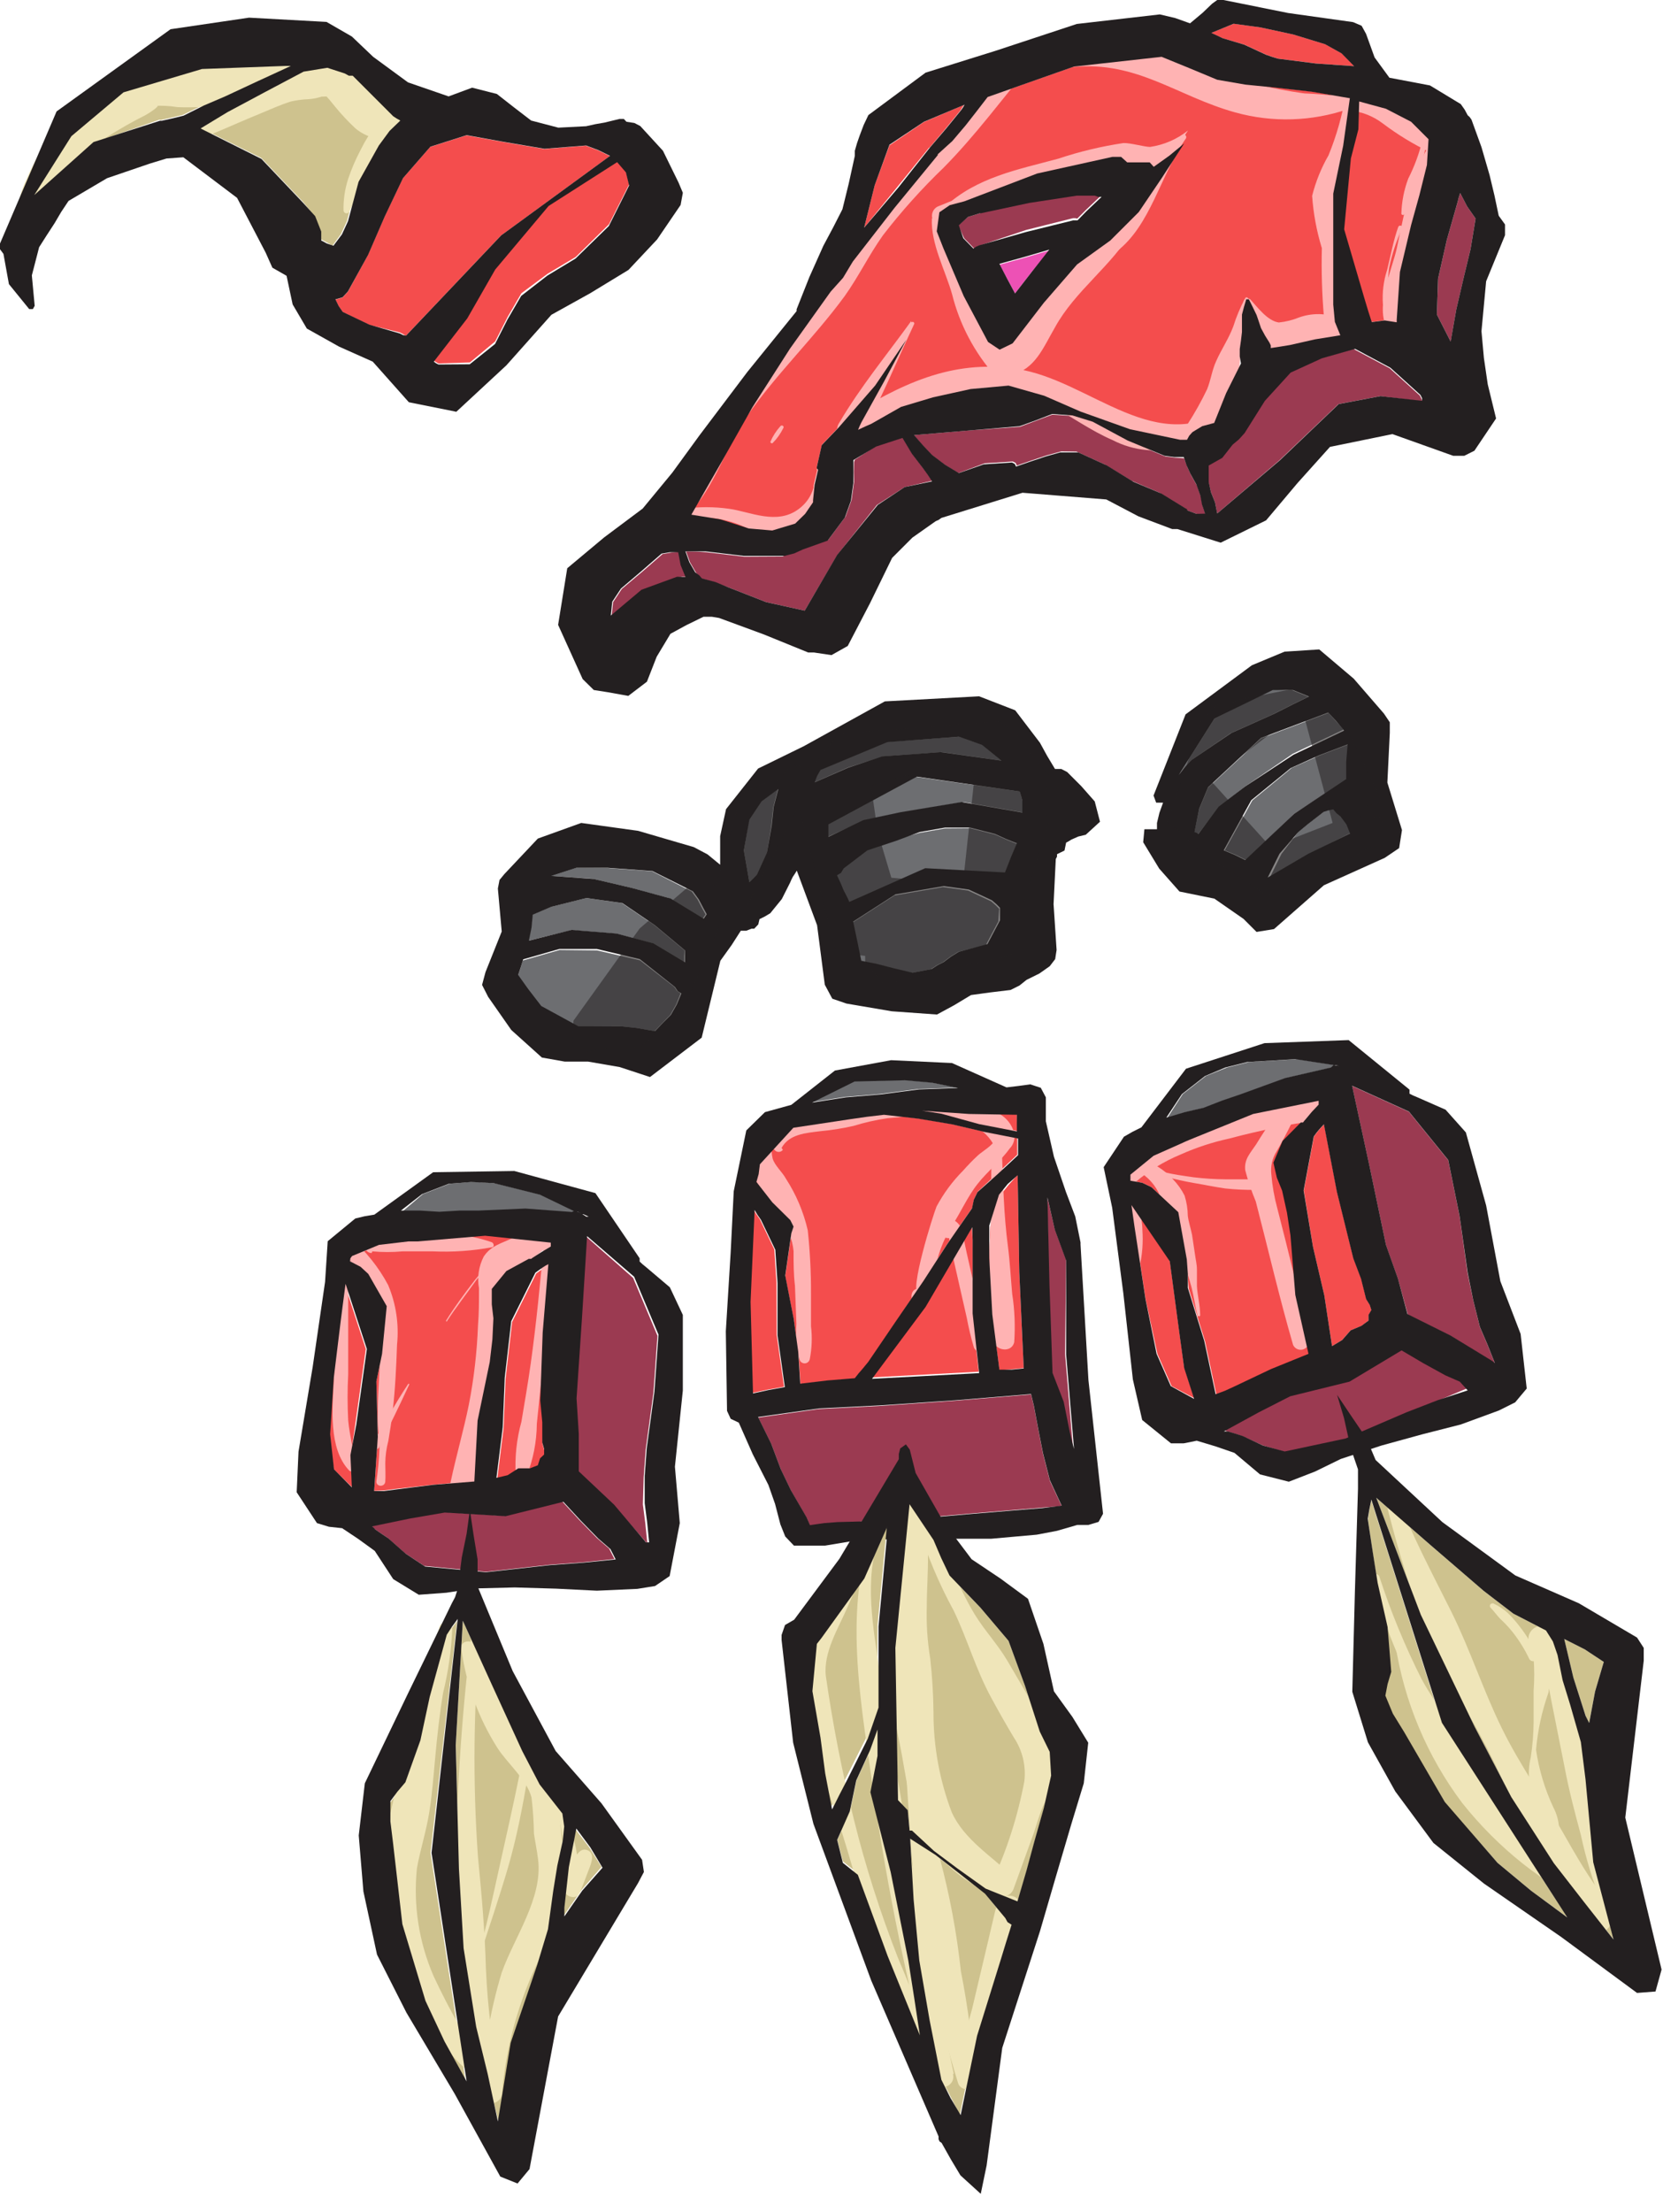 <?xml version="1.0" encoding="UTF-8"?> <svg xmlns="http://www.w3.org/2000/svg" width="82" height="109" viewBox="0 0 82 109" fill="none"><path d="M17.11 10.89L17.63 8.95L18.67 7.16L19.19 6.44L19.72 5.93L19.55 5.83L19.37 5.72L18.37 4.69L17.34 3.69L17.15 3.71L16.95 3.6L16.08 3.32L14.92 3.51L13.03 4.48L11.16 5.49L10.5 5.89L9.84 6.28L12.89 7.79L14.95 9.96L15.47 10.6L15.77 11.36L15.81 11.54L15.83 11.72L15.84 11.76V11.8L16.12 11.95L16.39 12.11L16.81 11.54L17.11 10.89Z" fill="#CEC28E"></path><path d="M30.069 7.69L29.499 7.41L28.889 7.18L26.829 7.34L24.779 6.99L22.999 6.67L21.209 7.24L19.859 8.79L18.959 10.68L18.139 12.57L17.149 14.38L16.889 14.66L16.539 14.76L16.699 15.09L16.899 15.38L18.219 16.01L19.709 16.38L19.869 16.46L20.009 16.55L24.699 11.61L30.069 7.69Z" fill="#F44D4D"></path><path d="M7.859 5.9L7.899 5.91H7.949L8.489 5.79L9.019 5.66L10.05 5.16L11.1 4.71L12.71 3.96L14.339 3.24L14.19 3.25H14.05L9.959 3.4L6.089 4.55L3.519 6.71L1.689 9.61L4.609 7.03L7.859 5.9Z" fill="#CEC28E"></path><path d="M25.029 15.62L25.709 14.45L26.999 13.49L28.389 12.66L30.029 11.05L31.019 9.09L30.859 8.44L30.429 7.94L27.049 10.1L24.419 13.23L23.029 15.64L21.389 17.77L21.499 17.84L21.619 17.91L23.169 17.86L24.419 16.82L25.029 15.62Z" fill="#F44D4D"></path><path d="M20.539 5.73C19.819 5.73 19.879 5.17 19.439 4.73C18.999 4.29 18.719 4.04 18.439 3.66C18.111 3.196 17.701 2.797 17.229 2.48C16.892 2.305 16.505 2.25 16.132 2.324C15.76 2.399 15.423 2.598 15.179 2.89C15.179 2.89 14.879 3.39 15.009 3.23C15.139 3.07 14.849 3.32 14.819 3.34L14.259 3.83C13.733 4.185 13.161 4.467 12.559 4.67C11.439 5.16 10.259 5.59 9.169 6.15C8.619 6.44 9.249 7.3 9.699 6.83C9.781 6.747 9.855 6.657 9.919 6.56C9.936 6.534 9.946 6.505 9.951 6.474C9.956 6.444 9.954 6.413 9.947 6.383C9.94 6.353 9.926 6.325 9.908 6.301C9.889 6.276 9.866 6.255 9.839 6.24C9.735 6.184 9.624 6.14 9.509 6.11V6.95C10.599 6.59 11.659 6.07 12.729 5.64C13.269 5.42 13.799 5.17 14.349 5C14.622 4.938 14.9 4.901 15.179 4.89C15.31 4.883 15.441 4.866 15.569 4.84C15.569 4.84 16.049 4.72 15.849 4.75C15.649 4.78 16.129 4.75 16.189 4.75C16.249 4.75 16.289 4.75 16.119 4.69C15.949 4.63 15.929 4.62 16.029 4.69C16.129 4.76 16.399 5.1 16.519 5.25C16.828 5.629 17.162 5.987 17.519 6.32C17.984 6.712 18.584 6.906 19.189 6.86C19.689 6.884 20.189 6.847 20.679 6.75C21.319 6.64 21.129 5.75 20.539 5.68V5.73Z" fill="#EFE5B9"></path><path d="M16.278 3.3C14.388 3.06 12.508 2.98 10.618 2.68C9.713 2.436 8.772 2.355 7.838 2.44C6.838 2.65 6.728 3.53 6.008 4.04C4.678 4.758 3.47 5.683 2.428 6.78C1.997 7.409 1.628 8.079 1.328 8.78C1.021 9.404 0.847 10.085 0.818 10.78C0.817 10.834 0.832 10.887 0.86 10.932C0.888 10.978 0.929 11.015 0.978 11.038C1.026 11.061 1.08 11.07 1.134 11.063C1.187 11.056 1.237 11.034 1.278 11C1.658 10.53 2.028 10.06 2.388 9.57C2.582 9.262 2.814 8.979 3.078 8.73C3.338 8.5 3.628 8.31 3.888 8.07C4.323 7.6 4.787 7.159 5.278 6.75C5.899 6.354 6.54 5.99 7.198 5.66C7.338 5.58 8.138 5.08 7.578 5.22C7.973 5.196 8.369 5.216 8.758 5.28C9.602 5.312 10.446 5.258 11.278 5.12C12.148 4.98 13.018 4.89 13.888 4.77C14.73 4.64 15.553 4.408 16.338 4.08C16.426 4.054 16.502 3.999 16.554 3.923C16.606 3.848 16.631 3.757 16.624 3.666C16.617 3.574 16.579 3.488 16.516 3.422C16.453 3.355 16.369 3.312 16.278 3.3Z" fill="#EFE5B9"></path><path d="M19.789 5.59C19.299 5.2 18.889 5.7 18.599 6.08C18.282 6.489 18.008 6.927 17.779 7.39C17.533 7.856 17.326 8.341 17.159 8.84C17.001 9.338 16.927 9.858 16.939 10.38C16.942 10.41 16.955 10.438 16.975 10.461C16.995 10.483 17.021 10.499 17.05 10.507C17.079 10.514 17.11 10.513 17.138 10.503C17.166 10.493 17.191 10.475 17.209 10.45C17.399 10.08 17.579 9.72 17.749 9.34C17.919 8.96 18.069 8.56 18.249 8.18C18.429 7.8 18.649 7.43 18.869 7.06L19.189 6.51C19.239 6.42 19.299 6.33 19.359 6.24C19.379 6.205 19.402 6.171 19.429 6.14C19.479 6.14 19.489 6.14 19.429 6.14C19.719 6.33 20.099 5.86 19.809 5.63L19.789 5.59Z" fill="#EFE5B9"></path><path d="M24.97 18L27.19 15.51L29.1 14.45L30.99 13.3L32.4 11.8L33.56 10.1L33.67 9.5L33.46 9L32.69 7.43L31.57 6.21L31.28 6.06L30.89 6L30.76 5.86H30.55L30.18 5.95L29.81 6.04L29.35 6.12L28.9 6.22L27.53 6.29L26.19 5.94L25.33 5.28L24.5 4.63L23.28 4.32L22.12 4.75L20.12 4.06L18.4 2.8L17.35 1.8L16.1 1.08L12.28 0.87L8.41 1.44L2.79 5.49L0 12V12.28L0.17 12.51L0.44 14L1.44 15.23H1.62L1.71 15.07L1.57 13.57L1.93 12.18L2.28 11.63L2.69 11L3.02 10.44L3.38 9.9L5.28 8.78L7.39 8.06L8.21 7.81L9.04 7.75L11.69 9.75L13.1 12.45L13.43 13.19L14.13 13.59L14.43 15L15.13 16.19L16.72 17.08L18.38 17.82L20.16 19.82L22.5 20.29L24.97 18ZM3.52 6.71L6.09 4.55L9.96 3.4L14.05 3.25H14.34L12.71 4L11.1 4.75L10.05 5.2L9.05 5.7L8.52 5.83L7.98 5.95H7.89L4.61 7L1.69 9.61L3.52 6.71ZM16.12 12L15.84 11.85V11.77V11.59V11.41L15.54 10.65L14.95 10L12.89 7.83L9.89 6.33L10.55 5.93L11.21 5.53L13.08 4.53L14.97 3.53L16.14 3.34L17 3.62L17.2 3.73H17.39L18.39 4.73L19.39 5.73L19.56 5.84L19.74 5.94L19.21 6.45L18.68 7.17L17.68 8.96L17.16 10.9L16.86 11.55L16.44 12.11L16.12 12ZM19.87 16.51L19.71 16.43L18.22 16L16.9 15.37L16.7 15.08L16.54 14.75L16.89 14.65L17.15 14.37L18.15 12.56L18.97 10.67L19.87 8.78L21.22 7.23L23.01 6.66L24.78 6.98L26.84 7.33L28.9 7.17L29.51 7.4L30.08 7.68L24.71 11.6L20.02 16.54L19.87 16.51ZM21.62 17.96L21.5 17.9L21.39 17.82L23.04 15.69L24.42 13.28L27.05 10.15L30.43 7.99L30.86 8.49L31.02 9.14L30.02 11.14L28.38 12.74L26.99 13.58L25.7 14.58L25.02 15.75L24.41 16.95L23.16 17.95L21.62 17.96Z" fill="#231F20"></path><path d="M71.88 9.93L71.34 11.82L70.91 13.73L70.85 15.5L71.53 16.83L71.81 15.24L72.19 13.61L72.51 12.28L72.76 10.77L72.34 10.17L72 9.51L71.93 9.72L71.88 9.93Z" fill="#9B3A51"></path><path d="M48.04 12.25L48.16 12.16L48.33 12.09L50.6 11.33L52.91 10.75H53.02L53.12 10.77L53.57 10.32L54.32 9.61L54.15 9.58L53.98 9.52L53.54 9.56L53.1 9.6L50.75 9.96L48.41 10.47L48.36 10.49L48.31 10.51L47.73 10.69L47.25 11.1L47.54 11.74L48.04 12.25Z" fill="#9B3A51"></path><path d="M42.009 12.91L41.529 13.71L40.919 14.39L38.919 17.19L37.059 20.09L35.569 22.73L34.049 25.38L35.479 25.61L36.879 26.06L38.039 26.16L39.169 25.82L39.659 25.34L40.049 24.77V24.67L40.129 23.9L40.299 23.17L40.279 23.11V23L40.529 21.91L41.359 21.05L43.149 19L44.639 16.68L43.539 18.74L42.429 20.74L42.339 20.93L42.259 21.12L42.599 20.96L42.919 20.82L44.379 19.99L45.949 19.52L47.809 19.11L49.729 19L51.529 19.49L53.319 20.27L55.749 21.16L58.219 21.68H58.399H58.559L58.669 21.48L58.829 21.3L59.279 21L59.769 20.87L60.359 19.4L61.089 17.94L61.029 17.59V17.23L61.089 16.81L61.139 16.39V15.96V15.53L61.239 15.15L61.349 14.78H61.409H61.479L61.669 15.16L61.859 15.55L61.969 15.87L62.079 16.2L62.279 16.57L62.499 16.92L62.559 17.05V17.18L63.019 17.11L63.509 17.03L64.759 16.77L65.999 16.57L65.729 15.91L65.749 15V12.86V10.7V10.12V9.53L66.239 7.17L66.569 4.83L64.689 4.51L62.829 4.3L61.419 4.16L60.029 3.92L58.659 3.35L57.279 2.8L52.979 3.27L48.719 4.77L48.179 5.47L47.639 6.16L46.979 6.94L46.239 7.61L44.089 10.23L42.009 12.91ZM46.809 10.06L47.529 9.87L51.119 8.5L54.829 7.68H55.259L55.579 7.91H56.039H56.499L56.689 7.98L56.809 8.11L57.579 7.56L58.279 7L57.279 8.78L56.199 10.49L54.799 11.89L53.159 13.07L51.489 15L49.949 17L49.309 17.31L48.739 16.93L47.539 14.67L46.539 12.32L46.189 11.43L46.319 10.49L46.809 10.06Z" fill="#F44D4D"></path><path d="M45.799 7.29L45.839 7.27L46.609 6.36L47.359 5.44L47.439 5.31L47.529 5.17L45.559 6.01L43.859 7.16L43.129 9.13L42.609 11.22L44.189 9.28L45.769 7.33L45.799 7.29Z" fill="#F44D4D"></path><path d="M60.269 1.88L61.359 2.2L62.439 2.7L62.729 2.8L63.019 2.89L64.899 3.13L66.779 3.26L66.159 2.63L65.349 2.18L63.779 1.7L62.159 1.35L60.839 1.17L59.719 1.62L59.999 1.75L60.269 1.88Z" fill="#F44D4D"></path><path d="M49.289 13.04L49.669 13.75L50.049 14.46L50.879 13.39L51.749 12.34L50.519 12.7L49.289 13.04Z" fill="#ED51B5"></path><path d="M59.219 24.49L59.019 23.93L58.729 23.41L58.539 23L58.389 22.58L57.929 22.55L57.459 22.49L55.639 21.74L53.909 20.81L52.919 20.5L51.889 20.43L51.089 20.73L50.289 21.03L47.899 21.2L45.049 21.44L45.479 21.93L45.929 22.41L46.579 22.9L47.259 23.31L48.549 22.83L49.939 22.74L50.079 22.81L50.139 22.94L50.859 22.69L51.609 22.44L52.329 22.24L53.079 22.25L54.479 22.89L55.799 23.69L57.179 24.28L58.449 25.06L58.489 25.1L58.529 25.15L58.999 25.32L59.449 25.37L59.299 24.93L59.219 24.49Z" fill="#9B3A51"></path><path d="M70.009 19.49L68.529 18.15L66.789 17.22L66.769 17.2L66.749 17.19L65.099 17.66L63.569 18.36L62.299 19.75L61.299 21.34L61.019 21.65L60.709 21.91L60.199 22.56L59.529 22.94L59.549 23.09L59.569 23.23L59.589 23.75L59.709 24.25L59.909 24.75L60.019 25.3L63.089 22.68L65.999 19.91L68.059 19.52L70.139 19.78L70.089 19.65L70.009 19.49Z" fill="#9B3A51"></path><path d="M45.51 23.05L44.96 22.32L44.5 21.55L43.21 21.97L42.15 22.65L42.13 22.71L42.11 22.77L42.1 23.26L42.11 23.75L41.99 24.63L41.69 25.46L40.84 26.6L39.63 27.03L39.19 27.23L38.72 27.35L38.66 27.39L38.59 27.42L36.7 27.43L34.83 27.21L34.34 27.18L33.83 27.17L34.02 27.7L34.31 28.2L34.43 28.36L34.56 28.5L35.23 28.69L35.91 28.94L37.78 29.67L39.68 30.09L41.29 27.34L43.24 24.88L44.61 24L45.96 23.69L45.75 23.37L45.51 23.05Z" fill="#9B3A51"></path><path d="M33.85 28.4L33.61 27.81L33.49 27.18L33.08 27.23L32.67 27.3L31.67 28.17L30.66 29.02L30.23 29.67L30.16 30.35L31.67 29.08L33.42 28.44L33.65 28.42H33.86V28.41L33.85 28.4Z" fill="#9B3A51"></path><path d="M66.519 7.81L66.189 11.3L67.229 14.71L67.439 15.34L67.599 15.87L68.239 15.79L68.879 15.86L68.869 15.79V15.72L69.029 13.37L69.579 11.06L69.989 9.58L70.359 8.1L70.439 6.83L69.579 5.97L68.349 5.36L67.019 4.95L66.889 6.37L66.519 7.81Z" fill="#F44D4D"></path><path d="M50.37 2.7C47 6.15 44.37 10.09 40.98 13.51C39.4 15.12 38.38 17.59 37.1 19.51C35.82 21.43 33.59 23 32.97 25.36C32.944 25.429 32.943 25.505 32.965 25.575C32.987 25.645 33.033 25.706 33.094 25.748C33.155 25.789 33.228 25.809 33.301 25.804C33.375 25.799 33.445 25.77 33.5 25.72C35.19 24.36 35.62 22.27 36.83 20.51C38.29 18.41 40.15 16.64 41.65 14.59C42.36 13.59 42.83 12.59 43.54 11.59C44.456 10.404 45.459 9.288 46.54 8.25C48.11 6.66 49.43 4.86 50.87 3.14C51.11 2.85 50.66 2.44 50.4 2.71L50.37 2.7Z" fill="#FFB3B3"></path><path d="M34.139 24.88C34.048 24.855 33.953 24.852 33.861 24.871C33.768 24.89 33.682 24.931 33.609 24.99C33.542 25.02 33.489 25.073 33.459 25.139C33.429 25.205 33.423 25.28 33.444 25.349C33.465 25.419 33.51 25.479 33.572 25.518C33.633 25.556 33.707 25.571 33.779 25.56C34.883 25.386 36.015 25.579 36.999 26.11C37.3 26.331 37.639 26.494 37.999 26.59C38.351 26.66 38.715 26.647 39.062 26.553C39.409 26.46 39.729 26.288 39.999 26.05C40.617 25.307 41.071 24.441 41.329 23.51C41.714 22.44 42.199 21.409 42.779 20.43C42.779 20.37 42.779 20.43 42.779 20.43C42.259 21.16 41.209 21.33 40.709 22.07C40.059 23.07 40.489 24.24 39.399 25.07C38.309 25.9 36.989 25.21 35.949 25.07C35.209 24.965 34.459 24.965 33.719 25.07L33.949 25.59L34.129 25.52C34.459 25.52 34.519 25.02 34.129 24.98L34.139 24.88Z" fill="#FFB3B3"></path><path d="M44.93 15.82C43.74 17.47 42.43 19.05 41.39 20.82C41.304 20.941 41.265 21.089 41.281 21.237C41.296 21.384 41.365 21.521 41.474 21.622C41.583 21.722 41.725 21.779 41.873 21.783C42.022 21.786 42.166 21.735 42.28 21.64C44.033 20.306 46.099 19.446 48.28 19.14C50.95 18.82 52.65 20.73 54.87 21.69C55.907 22.225 57.11 22.338 58.228 22.006C59.346 21.674 60.293 20.923 60.87 19.91C60.87 19.83 60.87 19.91 60.87 19.91C57.05 22.74 53.81 18.71 50.09 18.17C46.9 17.7 44.37 18.95 41.65 20.65L42.41 21.56C43.41 19.77 44.2 17.83 45.08 15.96C45.085 15.942 45.083 15.923 45.075 15.907C45.068 15.89 45.055 15.876 45.038 15.868C45.022 15.86 45.003 15.858 44.985 15.861C44.967 15.866 44.951 15.876 44.94 15.89L44.93 15.82Z" fill="#FFB3B3"></path><path d="M61.4 14.69C61.159 15.137 60.961 15.605 60.81 16.09C60.58 16.7 60.22 17.22 59.96 17.81C59.76 18.25 59.7 18.74 59.52 19.18C59.239 19.766 58.922 20.334 58.57 20.88C58.51 20.99 58.57 21.16 58.7 21.16C59.185 21.105 59.643 20.907 60.013 20.589C60.384 20.272 60.651 19.851 60.78 19.38C61.011 18.804 61.136 18.191 61.15 17.57C61.15 16.57 61.55 15.71 61.56 14.75C61.56 14.67 61.45 14.61 61.4 14.69Z" fill="#FFB3B3"></path><path d="M61.41 14.91C61.639 15.227 61.843 15.561 62.02 15.91C62.093 16.159 62.183 16.403 62.29 16.64C62.375 16.773 62.494 16.881 62.635 16.953C62.775 17.025 62.932 17.059 63.09 17.05C63.56 17.05 64.03 16.76 64.51 16.7C65.043 16.745 65.578 16.745 66.11 16.7C66.204 16.678 66.29 16.631 66.359 16.562C66.427 16.494 66.474 16.407 66.495 16.313C66.516 16.219 66.51 16.12 66.477 16.03C66.444 15.939 66.386 15.859 66.31 15.8C65.966 15.62 65.589 15.512 65.202 15.485C64.815 15.457 64.426 15.51 64.06 15.64C63.74 15.77 63.404 15.854 63.06 15.89C62.5 15.82 61.99 15.12 61.65 14.75C61.625 14.728 61.593 14.716 61.559 14.716C61.526 14.716 61.494 14.728 61.468 14.75C61.443 14.772 61.426 14.802 61.421 14.835C61.416 14.868 61.423 14.901 61.44 14.93L61.41 14.91Z" fill="#FFB3B3"></path><path d="M66.359 4.65C66.188 5.678 65.903 6.685 65.509 7.65C65.148 8.276 64.876 8.949 64.699 9.65C64.76 10.526 64.921 11.391 65.179 12.23C65.151 13.354 65.185 14.479 65.279 15.6C65.284 15.666 65.301 15.73 65.331 15.789C65.36 15.848 65.401 15.9 65.45 15.943C65.5 15.987 65.558 16.02 65.62 16.04C65.683 16.061 65.749 16.07 65.814 16.065C65.88 16.061 65.944 16.043 66.003 16.014C66.062 15.984 66.114 15.944 66.157 15.894C66.201 15.844 66.234 15.787 66.255 15.724C66.275 15.662 66.284 15.596 66.279 15.53C66.338 14.711 66.271 13.888 66.079 13.09C65.902 11.777 65.956 10.444 66.239 9.15C66.611 7.674 66.756 6.15 66.669 4.63C66.669 4.46 66.419 4.5 66.389 4.63L66.359 4.65Z" fill="#FFB3B3"></path><path d="M46.748 10.41C47.608 9.7 49.408 9.64 50.498 9.41C51.828 9.16 53.148 8.88 54.498 8.62C55.218 8.47 56.618 8.56 57.198 8.15C57.721 7.63 58.184 7.053 58.578 6.43C58.038 6.861 57.392 7.14 56.708 7.24C56.438 7.24 55.708 7.03 55.388 7.05C54.298 7.213 53.224 7.471 52.178 7.82C50.178 8.36 48.178 8.73 46.598 10.18C46.577 10.191 46.559 10.207 46.544 10.226C46.53 10.245 46.52 10.267 46.515 10.291C46.51 10.314 46.511 10.338 46.517 10.361C46.523 10.385 46.533 10.406 46.549 10.425C46.564 10.443 46.583 10.458 46.605 10.468C46.627 10.478 46.651 10.483 46.675 10.482C46.699 10.482 46.722 10.476 46.744 10.465C46.765 10.455 46.784 10.439 46.798 10.42L46.748 10.41Z" fill="#FFB3B3"></path><path d="M58.279 6.66C56.51 8.44 55.09 10.49 53.279 12.22C52.87 12.61 52.459 13.22 52.099 13.62C51.569 14.24 50.73 14.94 50.289 15.53C49.679 16.359 49.401 17.386 49.51 18.41C49.51 18.452 49.523 18.493 49.547 18.527C49.572 18.561 49.606 18.586 49.646 18.6C49.686 18.613 49.729 18.613 49.769 18.601C49.809 18.588 49.844 18.564 49.87 18.53C50.447 17.758 50.946 16.931 51.359 16.06C52.45 13.88 53.359 13.69 55.05 12.4C56.739 11.11 57.209 8.65 58.469 6.83C58.559 6.71 58.389 6.55 58.279 6.66Z" fill="#FFB3B3"></path><path d="M45.949 10.76C45.889 12.02 46.619 13.33 46.949 14.51C47.321 15.993 48.045 17.365 49.059 18.51C49.219 18.65 49.559 18.62 49.559 18.34C49.447 16.879 49.01 15.461 48.279 14.19C47.889 13.45 47.429 12.77 47.069 12.01C46.874 11.499 46.558 11.043 46.149 10.68C46.134 10.669 46.116 10.662 46.098 10.661C46.079 10.659 46.061 10.662 46.044 10.671C46.028 10.679 46.014 10.692 46.004 10.708C45.994 10.723 45.989 10.742 45.989 10.76H45.949Z" fill="#FFB3B3"></path><path d="M52.909 3.3C56.089 3 58.029 4.74 60.909 5.54C62.744 6.049 64.689 5.99 66.489 5.37C66.547 5.339 66.593 5.291 66.622 5.233C66.65 5.174 66.66 5.108 66.649 5.044C66.638 4.98 66.607 4.921 66.56 4.875C66.514 4.83 66.454 4.8 66.389 4.79C64.68 4.548 62.946 4.522 61.229 4.71C61.149 4.71 61.129 4.86 61.229 4.88C62.886 5.254 64.581 5.428 66.279 5.4V4.79C63.526 4.642 60.819 4.016 58.279 2.94C56.507 2.238 54.543 2.192 52.739 2.81C52.681 2.827 52.63 2.865 52.597 2.917C52.565 2.968 52.552 3.03 52.562 3.091C52.572 3.151 52.603 3.206 52.651 3.244C52.698 3.283 52.758 3.303 52.819 3.3H52.909Z" fill="#FFB3B3"></path><path d="M65.509 5.28C65.837 5.366 66.171 5.419 66.509 5.44C67.116 5.489 67.695 5.712 68.179 6.08C68.913 6.634 69.7 7.113 70.529 7.51L70.139 6.9C69.98 7.559 69.746 8.196 69.439 8.8C69.228 9.357 69.114 9.945 69.099 10.54C69.105 10.556 69.115 10.569 69.129 10.578C69.142 10.587 69.158 10.592 69.174 10.592C69.191 10.592 69.207 10.587 69.22 10.578C69.233 10.569 69.243 10.556 69.249 10.54C69.517 10.096 69.707 9.609 69.809 9.1C69.998 8.523 70.155 7.935 70.279 7.34C70.789 8.07 71.859 6.82 71.089 6.43C70.089 5.9 69.029 5.23 67.969 4.73C67.189 4.46 66.34 4.46 65.559 4.73C65.279 4.81 65.199 5.24 65.499 5.32L65.509 5.28Z" fill="#FFB3B3"></path><path d="M68.949 11.17C68.699 11.87 68.579 12.57 68.399 13.29C68.22 13.838 68.148 14.415 68.189 14.99C68.189 15.09 68.319 15.06 68.339 14.99C68.469 14.4 68.409 13.79 68.499 13.19C68.638 12.521 68.852 11.87 69.139 11.25C69.148 11.225 69.147 11.197 69.136 11.173C69.124 11.148 69.104 11.129 69.079 11.12C69.053 11.111 69.026 11.112 69.001 11.123C68.977 11.134 68.958 11.155 68.949 11.18V11.17Z" fill="#FFB3B3"></path><path d="M70.819 6.62C69.659 8.19 69.269 10.35 68.879 12.21C68.649 13.27 67.769 15.15 68.419 16.21C68.519 16.38 68.759 16.28 68.829 16.13C68.96 15.679 69.011 15.208 68.979 14.74C69.092 13.798 69.335 12.876 69.699 12C70.133 10.263 70.661 8.55 71.279 6.87C71.429 6.56 70.969 6.36 70.789 6.62H70.819Z" fill="#FFB3B3"></path><path d="M62.419 16.72C62.119 16.91 62.169 17.23 62.199 17.55C62.206 17.603 62.224 17.655 62.252 17.701C62.28 17.747 62.317 17.787 62.361 17.818C62.406 17.849 62.456 17.871 62.509 17.881C62.562 17.892 62.616 17.891 62.669 17.88C63.519 17.72 64.349 17.47 65.199 17.3C65.938 17.26 66.657 17.047 67.299 16.68C67.322 16.66 67.341 16.636 67.353 16.608C67.366 16.58 67.373 16.55 67.373 16.52C67.373 16.489 67.366 16.459 67.353 16.432C67.341 16.404 67.322 16.38 67.299 16.36C66.57 16.109 65.778 16.109 65.049 16.36C64.15 16.495 63.272 16.747 62.439 17.11L62.989 17.3C62.989 17.15 62.709 16.56 62.429 16.74L62.419 16.72Z" fill="#FFB3B3"></path><path d="M59.929 20.64L59.129 20.98C58.899 21.09 58.659 21.19 58.559 21.45C58.551 21.472 58.548 21.496 58.549 21.52C58.55 21.543 58.556 21.567 58.566 21.588C58.577 21.609 58.591 21.628 58.609 21.644C58.626 21.66 58.647 21.672 58.669 21.68C58.792 21.703 58.919 21.701 59.041 21.673C59.163 21.646 59.278 21.594 59.379 21.52C59.639 21.4 59.889 21.25 60.149 21.11C60.207 21.078 60.251 21.026 60.271 20.963C60.292 20.9 60.288 20.832 60.26 20.772C60.232 20.712 60.182 20.665 60.12 20.641C60.059 20.616 59.991 20.616 59.929 20.64Z" fill="#FFB3B3"></path><path d="M38.48 21C38.276 21.226 38.111 21.482 37.99 21.76C37.987 21.774 37.988 21.788 37.994 21.801C37.999 21.814 38.009 21.825 38.021 21.833C38.033 21.84 38.047 21.844 38.06 21.844C38.075 21.843 38.088 21.838 38.1 21.83C38.312 21.617 38.487 21.37 38.62 21.1C38.69 21.01 38.55 20.91 38.48 21Z" fill="#FFB3B3"></path><path d="M55.539 11.07C54.38 12.51 52.749 13.47 51.639 14.89C51.219 15.44 51.08 15.89 50.639 16.53C50.216 17.042 49.879 17.62 49.639 18.24C49.629 18.271 49.626 18.304 49.632 18.337C49.638 18.369 49.652 18.399 49.673 18.425C49.695 18.45 49.722 18.469 49.753 18.48C49.784 18.492 49.817 18.495 49.849 18.49C51.05 18.18 51.41 17.18 52.02 16.13C53.02 14.31 54.8 13.13 55.88 11.3C55.897 11.255 55.899 11.206 55.885 11.16C55.871 11.114 55.842 11.075 55.802 11.048C55.763 11.021 55.715 11.008 55.667 11.012C55.619 11.017 55.574 11.037 55.539 11.07Z" fill="#FFB3B3"></path><path d="M48.779 17.4C49.033 17.617 49.329 17.78 49.649 17.88C49.742 17.91 49.842 17.906 49.932 17.869C50.022 17.832 50.096 17.764 50.14 17.678C50.185 17.591 50.197 17.491 50.175 17.396C50.153 17.302 50.097 17.218 50.019 17.16C49.73 16.988 49.411 16.873 49.079 16.82C48.739 16.73 48.469 17.19 48.779 17.4Z" fill="#FFB3B3"></path><path d="M51.719 9L51.099 8.76C51.084 8.729 51.059 8.705 51.028 8.69C50.997 8.676 50.962 8.672 50.929 8.68C49.322 9.043 47.749 9.545 46.229 10.18C46.117 10.238 46.03 10.336 45.986 10.454C45.941 10.572 45.942 10.703 45.989 10.82C46.074 11.1 46.217 11.359 46.409 11.58C46.437 11.61 46.472 11.632 46.511 11.645C46.549 11.657 46.591 11.659 46.631 11.651C46.671 11.643 46.708 11.625 46.739 11.599C46.77 11.572 46.794 11.538 46.809 11.5C46.902 11.175 46.929 10.835 46.889 10.5L46.499 11.07C47.697 10.684 48.858 10.192 49.969 9.6C50.301 9.379 50.665 9.211 51.049 9.1C51.339 9.1 51.409 9.19 51.729 9.02L51.719 9Z" fill="#FFB3B3"></path><path d="M46.52 12.24L47.52 14.59L48.719 16.85L49.289 17.23L49.929 16.92L51.469 14.92L53.109 13.03L54.749 11.85L56.15 10.45L57.279 8.78L58.389 7.07L57.66 7.67L56.889 8.22L56.69 8H56.499H56.039H55.58L55.279 7.73H54.849L51.139 8.55L47.55 9.92L46.83 10.11L46.319 10.46L46.19 11.4L46.52 12.24ZM50.88 13.39L50.05 14.46L49.669 13.75L49.279 13L50.51 12.66L51.739 12.3L50.88 13.39ZM47.73 10.69L48.309 10.51H48.359L50.749 10L53.099 9.64H53.539H53.98L54.15 9.7H54.319L53.569 10.41L53.13 10.86H53.02H52.91L50.599 11.43L48.279 12.09L48.12 12.16L47.999 12.25L47.499 11.74L47.279 11.1L47.73 10.69Z" fill="#231F20"></path><path d="M73.769 20.62L73.359 18.94L73.169 17.64L73.049 16.32L73.279 13.86L74.21 11.59V11.06L73.9 10.63L73.689 9.63L73.45 8.63L73.049 7.25L72.559 5.9L72.469 5.77L72.37 5.68L72.219 5.4L72.029 5.13L70.51 4.21L68.51 3.83L67.779 2.83L67.359 1.67L67.139 1.27L66.719 1.09L63.51 0.64L60.33 0H60.02L59.77 0.18L59.3 0.63L58.679 1.15L57.95 0.89L57.19 0.71L53.099 1.18L49.099 2.5L45.639 3.58L42.819 5.67L42.59 6.15L42.389 6.68L42.26 7.05L42.15 7.43V7.56V7.68L41.849 9.05L41.539 10.31L41.09 11.19L40.599 12.11L39.91 13.65L39.279 15.24V15.33L36.849 18.33L34.499 21.44L33.15 23.29L31.689 25.06L29.79 26.48L27.97 28L27.52 30.79L28.73 33.46L29.279 34L29.98 34.11L30.98 34.29L31.899 33.59L32.38 32.36L33.059 31.23L33.849 30.8L34.69 30.39H35.099L35.459 30.45L37.66 31.26L39.849 32.15H39.989H40.13L40.999 32.28L41.8 31.83L42.9 29.72L43.989 27.49L44.989 26.49L46.139 25.68L46.279 25.62L46.419 25.52L50.419 24.28L54.55 24.61L56.13 25.44L57.8 26.07H58.059L60.19 26.74L62.429 25.64L63.98 23.8L65.579 22.02L68.659 21.39L71.659 22.46H72.2L72.7 22.21L73.769 20.62ZM72.34 10.17L72.76 10.77L72.51 12.28L72.189 13.61L71.809 15.24L71.529 16.83L70.85 15.5L70.909 13.73L71.34 11.82L71.879 9.93L71.93 9.72L71.999 9.51L72.34 10.17ZM68.34 5.36L69.579 6L70.439 6.86L70.359 8.13L69.99 9.61L69.579 11.09L69.029 13.4L68.87 15.75V15.88L68.279 15.79L67.639 15.87L67.469 15.34L67.279 14.71L66.279 11.3L66.609 7.81L66.98 6.37L67.019 5L68.34 5.36ZM60.83 1.17L62.15 1.35L63.77 1.7L65.34 2.18L66.15 2.63L66.769 3.26L64.889 3.13L63.01 2.89L62.719 2.8L62.429 2.7L61.349 2.2L60.279 1.88L60.01 1.75L59.73 1.62L60.83 1.17ZM46.219 7.62L46.959 6.95L47.62 6.17L48.16 5.48L48.7 4.78L52.959 3.28L57.279 2.8L58.65 3.36L60.02 3.93L61.41 4.17L62.819 4.31L64.68 4.52L66.559 4.84L66.23 7.18L65.74 9.54V10.13V10.71V12.87V15.01L65.82 15.86L66.09 16.52L64.85 16.72L63.609 17L63.12 17.08L62.66 17.15V17.02L62.599 16.89L62.38 16.54L62.179 16.17L62.069 15.84L61.959 15.52L61.77 15.13L61.58 14.75H61.51H61.45L61.34 15.12L61.239 15.5V15.93V16.36L61.19 16.78L61.13 17.2V17.56L61.19 17.91L60.459 19.37L59.87 20.84L59.279 21L58.8 21.29L58.639 21.47L58.529 21.67H58.37H58.19L55.719 21.15L53.279 20.28L51.489 19.5L49.73 19L47.859 19.17L45.999 19.58L44.429 20.05L42.969 20.88L42.65 21.02L42.309 21.18L42.389 20.99L42.48 20.8L43.59 18.8L44.69 16.74L43.15 19L41.349 21.07L40.52 21.93L40.279 23V23.09L40.34 23.15L40.169 23.88L40.09 24.65V24.75L39.7 25.32L39.209 25.8L38.08 26.14L36.919 26.04L35.52 25.59L34.09 25.36L35.609 22.71L37.099 20.07L38.959 17.17L40.959 14.37L41.569 13.69L42.05 12.89L44.109 10.24L46.26 7.62H46.219ZM42.609 11.22L43.13 9.13L43.859 7.13L45.559 6L47.559 5.16L47.48 5.3L47.389 5.43L46.639 6.35L45.87 7.25L44.289 9.25L42.609 11.22ZM33.609 28.42H33.38L31.63 29.06L30.119 30.33L30.189 29.65L30.619 29L31.619 28.15L32.62 27.28L33.029 27.21H33.44L33.559 27.84L33.8 28.43H33.599L33.609 28.42ZM44.609 24L43.279 24.88L41.279 27.34L39.679 30.09L37.779 29.67L35.91 28.94L35.279 28.68L34.609 28.5L34.48 28.35L34.279 28.2L33.989 27.7L33.8 27.17H34.309H34.8L36.669 27.39H38.559H38.63H38.69L39.16 27.27L39.599 27.07L40.809 26.64L41.66 25.5L41.959 24.67L42.08 23.79V22.79V22.73V22.67L43.209 22L44.499 21.58L44.959 22.35L45.51 23.07L45.749 23.4L45.959 23.72L44.609 24ZM58.999 25.32L58.539 25.15V25.1L57.27 24.32L55.889 23.74L54.569 22.93L53.169 22.29H52.279L51.569 22.49L50.819 22.74L50.099 22.99L50.039 22.86L49.9 22.79L48.51 22.88L47.279 23.31L46.599 22.9L45.95 22.41L45.499 21.93L45.069 21.44L47.919 21.2L50.279 21L51.08 20.71L51.88 20.4L52.88 20.47L53.88 20.78L55.609 21.71L57.429 22.46L57.9 22.52H58.37L58.51 22.94L58.7 23.35L58.989 23.87L59.19 24.43L59.27 24.87L59.419 25.31L58.999 25.32ZM68.07 19.52L66.01 19.91L63.109 22.68L60.02 25.3L59.91 24.75L59.709 24.25L59.599 23.75V23.24V23.09V22.94L60.27 22.56L60.779 21.91L61.09 21.65L61.37 21.34L62.37 19.75L63.639 18.36L65.169 17.66L66.82 17.19L68.559 18.12L70.04 19.46L70.12 19.62V19.75L68.07 19.52Z" fill="#231F20"></path><path d="M47.5 39.52L50.48 40.04L50.46 39.75L50.41 39.44L50.35 39.22L50.28 39L45.1 38.27L40.74 40.62L40.76 40.7L40.78 40.79L40.8 41.02V41.24L42.65 40.41L44.49 40.03L47.5 39.52Z" fill="#6D6E71"></path><path d="M49.55 43.02L49.84 42.28L50.139 41.58L49.62 41.37L49.059 41.12L47.84 40.81L46.59 40.82L45.34 41.04L44.109 41.37L42.69 41.84L41.52 42.73L41.38 42.95L41.19 43.08L41.359 43.43L41.51 43.79L41.52 43.81L41.539 43.83L41.739 44.22L41.88 44.47L45.62 42.81L49.55 43.02Z" fill="#6D6E71"></path><path d="M49.249 45.08L49.269 44.78L49.089 44.6L48.869 44.41L47.729 43.88L46.499 43.71L44.109 44.12L42.029 45.46L42.249 46.42L42.429 47.35L43.219 47.51L44.029 47.72L44.959 47.94L45.899 47.76L45.909 47.75L46.199 47.56L46.499 47.41L46.859 47.14L47.249 46.9L48.609 46.57L49.229 45.4L49.249 45.08Z" fill="#6D6E71"></path><path d="M46.428 37.06L49.398 37.48L48.448 36.71L47.298 36.3L43.738 36.56L40.448 37.92L40.438 37.93V37.94L40.268 38.24L40.148 38.55L41.828 37.81L43.548 37.27L46.428 37.06Z" fill="#6D6E71"></path><path d="M30.409 46.01L32.169 46.48L33.739 47.42V47.12L33.759 46.83L32.259 45.58L30.669 44.5L28.909 44.25L27.169 44.68L26.699 44.88L26.249 45.06L26.189 45.71L26.059 46.35L28.189 45.83L30.409 46.01Z" fill="#6D6E71"></path><path d="M33.559 48.95L33.389 48.83L33.249 48.63L31.559 47.32L29.439 46.83L27.589 46.81L25.809 47.32L25.799 47.33H25.779L25.659 47.72L25.529 48.1L26.029 48.8L26.669 49.63L28.499 50.58L30.599 50.57L31.359 50.65L32.279 50.81L32.659 50.41L33.049 50.01L33.339 49.5L33.559 48.95Z" fill="#6D6E71"></path><path d="M36.95 43.48L37.14 43.3L37.32 43.11L37.82 42.01L38.03 40.7L38.13 39.77L38.36 38.88L37.53 39.49L36.93 40.39L36.68 41.92L36.95 43.48Z" fill="#6D6E71"></path><path d="M63.669 34.74L64.509 34.33L63.719 34.01L62.759 33.97L59.879 35.41L58.129 38.18L58.449 37.78L58.749 37.45L60.679 36.13L62.799 35.18L63.669 34.74Z" fill="#6D6E71"></path><path d="M66.129 40.2L65.929 40.04L65.769 39.85L65.529 39.9L65.309 39.97L64.489 40.6L64.019 40.99L63.189 42.07L62.609 43.24L64.559 42.08L66.599 41.04L66.419 40.59L66.129 40.2Z" fill="#6D6E71"></path><path d="M31.09 43.74L33 44.26L34.64 45.28L34.79 45.06L34.63 44.77L34.4 44.33L34.11 43.93L32.15 42.93L29.94 42.77L28.4 42.76L27.17 43.16L29.21 43.3L31.09 43.74Z" fill="#6D6E71"></path><path d="M66.249 35.95L65.869 35.53L65.499 35.13L62.189 36.38L59.569 38.81L59.129 39.87L58.889 41.02L58.969 41.08L59.049 41.14L60.089 39.79L61.399 38.75L63.749 37.14L66.249 35.95Z" fill="#6D6E71"></path><path d="M66.429 37.54L66.499 36.68L65.079 37.22L63.689 37.84L61.749 39.44L60.389 41.9L60.939 42.13L61.449 42.38L63.809 40.1L66.449 38.39L66.429 37.54Z" fill="#6D6E71"></path><path d="M51.95 44.55L52.059 42.33L52.12 42.21V42.09L52.489 41.91L52.569 41.52L52.7 41.45L52.83 41.37L53.169 41.22L53.539 41.13L54.239 40.49L53.98 39.49L53.319 38.74L52.62 38.04L52.33 37.89H52.02L51.63 37.24L51.279 36.6L50.059 35L48.279 34.31L43.63 34.56L39.63 36.77L37.38 37.87L35.8 39.87L35.51 41.2V42.61L34.889 42.1L34.209 41.74L31.47 40.94L28.66 40.55L26.52 41.32L24.869 43.07L24.63 43.36L24.549 43.78L24.739 45.9L23.939 47.9L23.77 48.53L24.07 49.12L25.209 50.75L26.72 52.11L27.849 52.31H29L30.559 52.58L32.05 53.07L34.599 51.13L35.52 47.34L36.08 46.56L36.529 45.86H36.8L37.059 45.76H37.12H37.19L37.389 45.55L37.45 45.29L37.73 45.15L37.98 45L38.55 44.3L38.959 43.49L39.02 43.35L39.09 43.21L39.19 43.06L39.289 42.9L40.289 45.59L40.669 48.52L41.039 49.21L41.739 49.45L43.969 49.83L46.2 49.99L47.05 49.53L47.88 49.03L48.83 48.9L49.83 48.78L50.27 48.56L50.62 48.28L51.249 47.97L51.76 47.61L52.029 47.26L52.099 46.81L51.95 44.55ZM36.95 40.39L37.55 39.49L38.38 38.88L38.15 39.76L38.05 40.7L37.819 42L37.319 43.1L37.139 43.29L36.95 43.47L36.679 41.91L36.95 40.39ZM27.189 43.16L28.419 42.76H29.959L32.169 42.92L34.169 43.92L34.459 44.32L34.69 44.76L34.849 45.05L34.7 45.27L33.059 44.27L31.149 43.75L29.27 43.31L27.189 43.16ZM26.079 46.35L26.209 45.71L26.27 45.07L26.72 44.88L27.189 44.68L28.919 44.25L30.689 44.5L32.279 45.58L33.779 46.83V47.12V47.42L32.209 46.48L30.41 46L28.189 45.82L26.079 46.35ZM32.679 50.41L32.3 50.81L31.38 50.65L30.619 50.57H28.52L26.689 49.57L26.049 48.74L25.549 48.04L25.68 47.65L25.799 47.27L27.579 46.76H29.43L31.549 47.26L33.279 48.63L33.419 48.84L33.599 48.95L33.37 49.5L33.08 50.01L32.679 50.41ZM41.849 37.82L40.169 38.55L40.289 38.24L40.459 37.94L43.749 36.57L47.279 36.3L48.429 36.71L49.38 37.48L46.38 37.06L43.499 37.27L41.849 37.82ZM40.849 41.24V41V40.77V40.7V40.62L45.209 38.27L50.279 39L50.349 39.22L50.41 39.44V39.75V40.04L47.41 39.52L44.41 40.02L42.569 40.41L40.849 41.24ZM41.789 44.24L41.59 43.85L41.44 43.49L41.27 43.13L41.469 43.01L41.599 42.79L42.77 41.9L44.19 41.43L45.34 41L46.59 40.78H47.84L49.059 41.09L49.609 41.34L50.139 41.55L49.84 42.25L49.55 42.99L45.62 42.78L41.88 44.44L41.789 44.24ZM47.279 46.9L46.889 47.14L46.529 47.41L46.23 47.56L45.94 47.75L44.999 47.93L44.069 47.71L43.26 47.5L42.469 47.34L42.279 46.41L42.069 45.41L44.15 44.07L46.539 43.66L47.77 43.83L48.91 44.36L49.13 44.55L49.309 44.73V45.03V45.35L48.69 46.52L47.279 46.9Z" fill="#231F20"></path><path d="M69.129 40.9L68.409 38.56L68.529 36.11V35.59L68.239 35.16L66.749 33.44L65.049 32L63.339 32.11L61.729 32.78L58.459 35.2L56.879 39.2L57.009 39.55H57.349L57.169 40.05L57.049 40.55V40.71V40.86H56.429L56.369 41.5L57.159 42.8L58.159 43.93L59.879 44.28L61.319 45.28L61.959 45.92L62.819 45.78L65.279 43.62L68.279 42.27L68.989 41.79L69.129 40.9ZM58.749 37.45L58.439 37.78L58.129 38.18L59.879 35.41L62.759 34H63.759L64.549 34.32L63.709 34.73L62.839 35.17L60.719 36.12L58.749 37.45ZM61.399 38.75L60.089 39.75L59.089 41.1L59.009 41.04L58.899 41L59.129 39.85L59.569 38.79L62.179 36.36L65.489 35.11L65.869 35.51L66.279 36L63.779 37.19L61.399 38.75ZM61.399 42.38L60.889 42.13L60.339 41.9L61.699 39.43L63.639 37.85L65.029 37.22L66.449 36.68L66.379 37.54V38.39L63.809 40.1L61.399 42.38ZM64.509 42.07L62.509 43.24L63.089 42.07L64.019 41L64.489 40.61L65.279 40L65.499 39.93L65.739 39.88L65.899 40.07L66.099 40.23L66.389 40.62L66.569 41.07L64.509 42.07Z" fill="#231F20"></path><g opacity="0.54"><path d="M50.15 45.52L49.919 44.99L50.419 44.67L51.719 40.47L51.38 39.76L51.709 38.14L50.94 37.36L50.12 36.18L49.279 35.55L41.279 36.15L40.9 36.77L40.12 37.65V37.88L39.02 37.68L38.26 38.61L38.01 38.45L36.569 39.1L35.989 41.15L35.569 42.85L35.239 43.61L34.51 43.44L34.169 43.5L31.54 45.75L28.279 50.29L28.189 51.85H28.73L29.91 51.68H31.029L31.64 51.54L33.709 49.71L35.709 45.06L36.38 44.78L36.84 44.63L39.38 39.7L41.23 46.95L42.66 47.1V47.38L43.15 47.97L43.609 48.48L49.419 47.16L49.959 46.99L50.139 45.55L50.15 45.52ZM42.98 38.93L42.91 38.71L46.529 37.71L47.98 38.03H48.08L47.48 43.54H47.109L43.95 43.25L43.279 41L42.989 39L42.98 38.93Z" fill="#231F20"></path><path d="M68.139 40.27L67.139 40.33L66.909 39.92L68.119 39.45L65.569 34.21L65.199 34L64.769 33.74L61.089 34.48L60.779 34.63L60.029 34.71L59.219 35.6L57.549 40.54L58.359 41.09L58.899 41.75L62.469 44.11L63.349 43.82L66.869 42.14L67.509 41.76L68.219 41.7L68.139 40.32V40.27ZM59.809 38.62V38.32L63.649 35.38L63.959 35.25L64.329 35.38L65.709 40.55L62.659 41.74L59.839 38.62H59.809Z" fill="#231F20"></path></g><path d="M45.49 54.72L45.97 54.8L46.46 54.89L48.31 55.39L50.15 55.73V55.32L50.14 54.91L47.82 54.88L45.5 54.72H45.49Z" fill="#F44D4D"></path><path d="M42.978 67.87L45.629 67.73L48.258 67.59L47.938 64.65L47.968 61.7L47.959 61.09L47.919 60.4L45.618 64.33L42.978 67.87Z" fill="#F44D4D"></path><path d="M48.829 60.43L48.779 62.04L48.929 64.8L49.279 67.52L49.879 67.47L50.479 67.41L50.259 62.65L50.179 57.89L49.739 58.38L49.309 58.91L48.829 60.43Z" fill="#F44D4D"></path><path d="M51.848 67.63L52.398 69.05L52.688 70.54L52.798 70.96L52.908 71.38L52.518 66.72L52.568 62.08L52.008 60.57L51.648 59.01L51.698 63.32L51.848 67.63Z" fill="#9B3A51"></path><path d="M43.36 53.91L45.26 53.66L47.19 53.59L45.91 53.33L44.57 53.21L42.09 53.27L39.99 54.31L41.66 54.05L43.36 53.91Z" fill="#6D6E71"></path><path d="M38.969 60.15L39.129 60.47L39.019 60.81L38.719 62.88L39.139 65.03L39.369 66.62L39.469 68.2L40.809 68.04L42.159 67.93L42.339 67.7L42.539 67.47L42.679 67.3L42.819 67.13L44.179 65.13L45.549 63.09L46.719 61.28L47.939 59.52L48.029 59.09L48.209 58.72L49.169 57.83L50.159 56.9V56.49V56.08L48.519 55.76L46.889 55.38L45.219 55.1L43.539 54.91L42.689 55.01L41.859 55.13L39.079 55.55L37.419 57.35L37.359 57.83L37.299 58.31L38.079 59.27L38.969 60.15Z" fill="#F44D4D"></path><path d="M51.429 71.64L51.199 70.46L50.979 69.29L50.909 69L50.839 68.71L47.079 69.02L43.319 69.28L40.359 69.43L37.389 69.85L38.039 71.17L38.509 72.42L39.019 73.48L39.599 74.49L39.789 74.82L39.939 75.19L40.649 75.09L41.289 75.04L43.419 74.92L45.549 74.78L47.959 74.57L50.379 74.37L51.359 74.29L52.349 74.21L51.769 72.97L51.429 71.64Z" fill="#9B3A51"></path><path d="M38.289 63.21L38.179 61.56L37.469 60.08L37.299 59.84L37.159 59.61L36.959 64.13L37.079 68.64L37.869 68.47L38.659 68.33L38.299 65.78L38.289 63.21Z" fill="#F44D4D"></path><path d="M37.829 55.32C37.536 55.568 37.321 55.895 37.21 56.262C37.098 56.629 37.094 57.021 37.199 57.39C37.198 57.843 37.301 58.291 37.499 58.7C37.789 59.17 38.189 59.56 38.499 60.01C38.85 60.488 39.067 61.05 39.129 61.64C39.129 62.21 39.129 62.79 39.199 63.36L39.269 65.24C39.227 65.821 39.278 66.405 39.419 66.97C39.431 67.029 39.462 67.082 39.509 67.12C39.555 67.158 39.614 67.179 39.674 67.179C39.734 67.179 39.792 67.158 39.839 67.12C39.885 67.082 39.917 67.029 39.929 66.97C40.034 66.436 40.054 65.889 39.989 65.35V63.8C39.996 62.738 39.942 61.676 39.829 60.62C39.622 59.721 39.26 58.864 38.759 58.09C38.569 57.74 38.199 57.43 38.099 57.09C37.992 56.639 38.045 56.166 38.249 55.75C38.359 55.51 38.119 55.15 37.849 55.35L37.829 55.32Z" fill="#FFB3B3"></path><path d="M38.54 56.56C38.92 55.88 39.73 55.83 40.44 55.74C40.992 55.689 41.54 55.602 42.08 55.48C42.629 55.31 43.191 55.183 43.76 55.1C45.4 54.94 48.15 54.7 49.04 56.49V56.18C48.98 56.42 48.4 56.76 48.22 56.93C47.964 57.168 47.721 57.418 47.49 57.68C46.969 58.203 46.528 58.799 46.18 59.45C46.03 59.8 44.79 63.71 45.3 63.77C45.41 63.77 45.45 63.65 45.41 63.58C45.395 63.557 45.374 63.538 45.35 63.524C45.325 63.51 45.298 63.502 45.27 63.5C44.92 63.5 44.85 63.99 45.07 64.18C45.112 64.223 45.165 64.254 45.223 64.27C45.281 64.285 45.342 64.286 45.4 64.27C46.04 64.04 45.96 63.27 46.08 62.7C46.209 61.9 46.49 61.133 46.91 60.44C47.37 59.76 47.68 59 48.2 58.34C48.72 57.68 49.32 57.24 49.78 56.6C49.89 56.489 49.967 56.35 50.002 56.199C50.038 56.047 50.03 55.888 49.98 55.74C49.867 55.385 49.624 55.085 49.3 54.9C48.575 54.559 47.781 54.391 46.98 54.41C46.04 54.41 45.08 54.41 44.15 54.51C43.22 54.61 42.23 54.41 41.28 54.51C40.364 54.515 39.459 54.72 38.63 55.11C38.14 55.44 37.63 56.11 38.19 56.66C38.214 56.691 38.245 56.717 38.281 56.734C38.317 56.751 38.356 56.76 38.395 56.76C38.435 56.76 38.474 56.751 38.509 56.734C38.545 56.717 38.576 56.691 38.6 56.66L38.54 56.56Z" fill="#FFB3B3"></path><path d="M46.859 60.35C46.619 60.35 46.859 61.24 46.859 61.35L47.009 62.02L47.339 63.48L47.669 64.93C47.761 65.422 47.878 65.909 48.019 66.39C48.129 66.69 48.669 66.68 48.629 66.3C48.525 65.525 48.374 64.757 48.179 64L47.659 61.7C47.579 61.35 47.519 60.97 47.419 60.63C47.393 60.508 47.336 60.394 47.254 60.299C47.172 60.205 47.067 60.133 46.949 60.09C46.379 59.96 46.099 60.9 46.679 61C47.259 61.1 47.289 60.42 46.859 60.35Z" fill="#FFB3B3"></path><path d="M48.909 56.62C48.839 58.21 48.909 59.81 48.789 61.41C48.789 62.19 48.789 62.97 48.789 63.75C48.751 64.553 48.825 65.357 49.009 66.14C49.149 66.56 49.879 66.66 50.009 66.14C50.065 65.342 50.032 64.54 49.909 63.75C49.839 62.97 49.799 62.19 49.699 61.41C49.489 59.82 49.459 58.21 49.399 56.62C49.388 56.566 49.358 56.517 49.315 56.483C49.272 56.448 49.219 56.429 49.164 56.429C49.108 56.429 49.055 56.448 49.012 56.483C48.969 56.517 48.94 56.566 48.929 56.62H48.909Z" fill="#FFB3B3"></path><path d="M54.389 74.59L53.669 68L53.279 61.32V61.22L53.019 59.94L52.559 58.73L51.969 57L51.569 55.25V54.66V54.07L51.319 53.6L50.799 53.43L50.219 53.51L49.629 53.58L46.939 52.38L43.939 52.24L41.169 52.75L39.019 54.44L37.719 54.8L36.799 55.7L36.179 58.7L36.029 61.7L35.789 65.6L35.849 69.52L36.029 69.91L36.429 70.1L37.119 71.66L37.889 73.17L38.219 74.11L38.479 75.11L38.719 75.71L39.149 76.16H39.219H39.299H39.359H39.419H40.679L41.939 75.95L44.279 75.82H46.619H48.879L51.119 75.62L52.119 75.43L53.119 75.14H53.399H53.669L54.169 74.99L54.389 74.59ZM52.009 60.59L52.569 62.11V66.74L52.959 71.4L52.849 70.98L52.749 70.56L52.449 69.07L51.899 67.65L51.749 63.34L51.649 59L52.009 60.59ZM50.179 57.91L50.259 62.67L50.479 67.43L49.879 67.49H49.279L48.929 64.77L48.779 62V60.39L49.259 58.87L49.689 58.34L50.179 57.91ZM47.959 61.11V61.72V64.72L48.279 67.66L45.649 67.8L42.999 67.94L45.639 64.4L47.939 60.47L47.959 61.11ZM50.139 54.93V55.75L48.279 55.39L46.429 54.88L45.939 54.8L45.459 54.73L47.779 54.89L50.139 54.93ZM42.139 53.29L44.619 53.23L45.959 53.35L47.239 53.61L45.309 53.68L43.409 53.93L41.709 54.07L40.039 54.33L42.139 53.29ZM37.409 57.85L37.469 57.37L39.119 55.57L41.909 55.15L42.739 55.03L43.589 54.93L45.269 55.12L46.939 55.4L48.569 55.78L50.199 56.1V56.92L49.199 57.85L48.199 58.74L48.019 59.11L47.929 59.54L46.709 61.3L45.539 63.11L44.169 65.11L42.809 67.11L42.669 67.28L42.529 67.45L42.329 67.68L42.149 67.91L40.799 68.02L39.459 68.18L39.359 66.6L39.139 65L38.719 62.85L39.019 60.77L39.129 60.44L38.969 60.12L38.079 59.24L37.299 58.24L37.409 57.85ZM37.909 68.49L37.129 68.66L37.009 64.15L37.209 59.62L37.349 59.86L37.519 60.1L38.229 61.58L38.339 63.23V65.8L38.699 68.35L37.909 68.49ZM51.409 74.31L50.409 74.39L47.989 74.59L45.579 74.8L43.449 74.94L41.279 75L40.639 75.05L39.939 75.15L39.779 74.78L39.589 74.45L39.009 73.45L38.499 72.39L38.029 71.14L37.379 69.82L40.379 69.4L43.379 69.25L47.079 69L50.839 68.69L50.909 68.98L50.979 69.27L51.199 70.44L51.429 71.61L51.769 72.94L52.349 74.19L51.409 74.31Z" fill="#231F20"></path><path d="M44.839 96.59L43.969 92.23L42.969 88.29L43.319 86.5L43.279 85.19L42.919 86.22L42.229 87.73L41.909 89.26L41.289 90.66L41.559 91.72L42.299 92.31L43.769 96.35L45.409 100.27L45.129 98.43L44.839 96.59Z" fill="#CEC28E"></path><path d="M44.23 88.7L44.76 89.22L44.85 90.21H44.91L44.97 90.25L46.05 91.21L47.2 92.07L48.6 93.1L50.17 93.73L50.61 92.23L51.02 90.72L51.47 89.13L51.83 87.53L51.76 86.36L51.27 85.32L50.54 83.06L49.73 80.85L48.34 79.21L46.81 77.63L46.41 76.77L46.04 75.88L45.44 75L44.8 74.12L44.1 81.2L44.23 88.7Z" fill="#CEC28E"></path><path d="M41.719 87.59L42.719 85.61L43.249 84.08L43.269 80.1L43.739 75.12L42.569 77.76L40.449 80.7L40.229 80.97L40.059 83.33L40.459 85.63L40.689 87.38L40.959 89.07L41.329 88.34L41.719 87.59Z" fill="#CEC28E"></path><path d="M49.309 96.53L49.569 95.68L49.839 94.82L49.639 94.69L49.529 94.49L48.569 93.29L47.299 92.32L46.129 91.41L44.879 90.61L45.049 93.57L45.329 96.53L45.839 99.48L46.419 102.41L46.869 103.31L47.329 104.2L48.139 100.29L49.309 96.53Z" fill="#CEC28E"></path><path d="M44.279 74.29C44.387 76.21 44.279 78.135 43.959 80.03C43.782 80.959 43.725 81.907 43.789 82.85C43.939 83.85 44.139 84.85 44.349 85.85C44.689 87.46 44.789 89.2 45.699 90.63C46.533 91.951 47.797 92.943 49.279 93.44C49.426 93.478 49.581 93.457 49.714 93.382C49.846 93.308 49.944 93.185 49.989 93.04L50.989 90.28C51.119 89.88 51.239 89.47 51.399 89.07C51.559 88.67 51.879 88.31 52.039 87.89C52.599 86.46 51.589 85.08 50.879 83.89L49.659 81.81C49.189 81.02 48.549 80.34 48.069 79.56C47.169 78.09 46.669 76.42 45.719 74.97C45.692 74.909 45.642 74.861 45.581 74.837C45.519 74.812 45.45 74.814 45.389 74.84C45.328 74.867 45.28 74.916 45.255 74.978C45.231 75.04 45.232 75.109 45.259 75.17C45.706 76.626 46.299 78.033 47.029 79.37C47.709 80.79 48.119 82.27 48.879 83.66C49.239 84.327 49.609 84.977 49.989 85.61C50.414 86.245 50.599 87.011 50.509 87.77C50.187 89.476 49.657 91.135 48.929 92.71L49.929 92.45C48.879 91.45 47.539 90.64 46.929 89.3C46.33 87.726 46.025 86.055 46.029 84.37C46.02 83.488 45.967 82.607 45.869 81.73C45.727 80.871 45.67 80 45.699 79.13C45.699 77.49 45.969 75.71 45.349 74.13C45.159 73.66 44.349 73.66 44.349 74.26L44.279 74.29Z" fill="#EFE5B9"></path><path d="M44.99 80.08C44.3 83.86 44.71 87.47 44.94 91.27C45.076 93.081 45.364 94.877 45.8 96.64C46.147 98.669 46.628 100.674 47.24 102.64C47.27 102.736 47.333 102.819 47.418 102.874C47.504 102.928 47.605 102.951 47.706 102.938C47.806 102.925 47.899 102.877 47.967 102.802C48.035 102.727 48.075 102.631 48.08 102.53C47.966 100.716 47.732 98.912 47.38 97.13C47.176 95.236 46.825 93.36 46.33 91.52C45.178 87.83 44.75 83.952 45.07 80.1C45.07 80.1 45 80.05 44.99 80.1V80.08Z" fill="#EFE5B9"></path><path d="M47.03 102.19C46.11 97.81 45.2 93.42 44.49 89C44.14 86.79 43.67 84.62 43.37 82.4C43.07 80.18 42.58 77.89 43.37 75.66C43.384 75.604 43.377 75.545 43.352 75.493C43.325 75.441 43.282 75.401 43.228 75.379C43.174 75.357 43.115 75.355 43.06 75.374C43.005 75.392 42.959 75.43 42.93 75.48C42.393 76.688 41.785 77.864 41.11 79C40.62 79.8 39.55 80.91 39.43 81.86C39.477 83.076 39.699 84.278 40.09 85.43C40.376 86.709 40.733 87.971 41.16 89.21C41.99 91.62 42.56 94.11 43.39 96.52C44.139 98.981 45.204 101.334 46.56 103.52C46.574 103.555 46.602 103.582 46.637 103.596C46.671 103.61 46.71 103.61 46.745 103.595C46.779 103.581 46.806 103.553 46.821 103.518C46.835 103.483 46.834 103.445 46.82 103.41C46.095 101.057 45.248 98.744 44.28 96.48C43.405 94.25 42.676 91.965 42.1 89.64C41.521 87.312 41.06 84.955 40.72 82.58C40.59 81.4 41.35 80.22 41.82 79.12C42.29 78.02 42.82 76.84 43.38 75.72L42.94 75.54C41.58 79.69 42.51 84.18 43.08 88.39C43.768 93.137 44.74 97.839 45.99 102.47C46.16 103.14 47.15 102.85 46.99 102.19H47.03Z" fill="#EFE5B9"></path><path d="M49.939 94.48C50.669 94.39 50.409 93.37 49.739 93.41C49.319 93.41 49.149 93.86 49.059 94.21C48.929 94.75 48.809 95.29 48.679 95.83L47.929 99C47.613 100.037 47.458 101.116 47.469 102.2C47.471 102.238 47.485 102.274 47.509 102.304C47.533 102.333 47.565 102.354 47.602 102.364C47.638 102.374 47.677 102.372 47.713 102.359C47.748 102.346 47.778 102.321 47.799 102.29C48.152 101.637 48.417 100.941 48.589 100.22C48.799 99.53 48.949 98.82 49.119 98.12L49.629 96.03C49.7 95.359 49.897 94.708 50.209 94.11L49.939 94.31L49.669 94.05L49.819 93.85C49.589 94.02 49.619 94.51 49.979 94.47L49.939 94.48Z" fill="#EFE5B9"></path><path d="M48.649 106.7L49.419 100.91L51.279 95.16L52.049 92.52L52.829 89.87L53.439 87.87L53.659 85.87L52.879 84.6L51.969 83.34L51.449 81L50.689 78.78L49.329 77.78L47.909 76.83L46.529 75L45.149 72.58L44.859 71.43L44.669 71.17L44.389 71.37L44.319 71.64V71.9L41.389 76.81L39.159 79.81L38.709 80.07L38.539 80.56V80.81L39.109 85.87L40.109 89.87L42.959 97.59L46.279 105.27V105.34V105.41L46.329 105.52L46.429 105.59L46.879 106.39L47.359 107.19L48.359 108.1L48.649 106.7ZM45.439 75L46.029 75.88L46.409 76.77L46.819 77.63L48.339 79.21L49.729 80.85L50.539 83.06L51.269 85.32L51.759 86.32L51.829 87.49L51.469 89.09L51.019 90.68L50.609 92.19L50.169 93.69L48.599 93.06L47.199 92.06L46.049 91.2L44.969 90.2H44.909H44.849L44.759 89.2L44.279 88.7L44.149 81.2L44.849 74.12L45.439 75ZM40.689 87.38L40.459 85.63L40.059 83.33L40.279 81L40.499 80.72L42.619 77.78L43.789 75.14L43.319 80.14V84.14L42.789 85.67L41.789 87.67L41.399 88.42L41.029 89.16L40.689 87.38ZM43.769 96.38L42.299 92.38L41.559 91.79L41.279 90.66L41.899 89.26L42.219 87.73L42.909 86.22L43.269 85.22V86.52L42.919 88.31L43.919 92.25L44.789 96.61L45.079 98.45L45.359 100.29L43.769 96.38ZM46.869 103.38L46.419 102.48L45.839 99.55L45.329 96.6L45.049 93.6L44.879 90.6L46.129 91.4L47.299 92.31L48.569 93.31L49.569 94.51L49.679 94.71L49.879 94.84L49.609 95.7L49.349 96.55L48.179 100.31L47.369 104.22L46.869 103.38Z" fill="#231F20"></path><path d="M21.708 59.8L22.668 59.74L23.608 59.7L25.918 59.6L28.218 59.77L28.358 59.7H28.388L26.678 58.87L24.388 58.3L23.278 58.23L22.168 58.33L20.848 58.84L19.818 59.72L20.758 59.73L21.708 59.8Z" fill="#6D6E71"></path><path d="M26.84 71.48L26.75 71.16L26.779 70.11L26.689 69.06L26.799 65.7L27.079 62.33L26.93 62.41L26.79 62.5L26.619 62.62L26.439 62.75L25.25 65.14L24.93 67.92L24.829 70.37L24.52 72.86L25.07 72.73L25.599 72.39L26.169 72.35L26.559 72.2L26.649 71.94L26.849 71.75L26.84 71.48Z" fill="#F44D4D"></path><path d="M23.39 72.99L23.55 70.03L24.11 67.15L24.24 66.04L24.31 64.93L24.23 64.24L24.27 63.48L24.99 62.6L26.09 62L26.15 61.97L26.21 61.96L26.29 61.9L26.37 61.85L26.76 61.59L27.18 61.36L27.19 61.26L27.2 61.16L23.96 60.82L20.64 61.1L20.41 61.13L20.18 61.16L18.73 61.33L17.4 61.88L17.32 61.99L17.26 62.14L17.78 62.41L18.16 62.76L19.07 64.35L18.85 66.7L18.7 67.38L18.56 68.06L18.63 70.79L18.45 73.46L18.94 73.44L19.47 73.37L21.43 73.15L23.39 72.99Z" fill="#F44D4D"></path><path d="M29.009 60.02L29.069 60.03L28.809 59.91L28.949 60L29.009 60.02Z" fill="#F44D4D"></path><path d="M17.518 70.19L18.038 66.47L16.988 63.26L16.849 64.32L16.748 65.1L16.409 67.88L16.229 70.67L16.459 72.4L17.369 73.29L17.299 71.7L17.518 70.19Z" fill="#F44D4D"></path><path d="M31.699 74.13L31.739 72.78L31.839 71.42L32.219 68.63L32.419 65.82L31.219 62.97L28.899 60.93L28.649 64.92L28.379 68.91L28.489 70.67V72.5L30.229 74.14L31.779 75.9L31.849 75.98L31.919 76.06L31.819 75.06L31.699 74.13Z" fill="#9B3A51"></path><path d="M29.438 75.79L28.568 74.9L27.718 73.98L24.868 74.69L21.898 74.51L20.208 74.8L18.318 75.19L18.398 75.26L18.468 75.34L18.788 75.56L19.118 75.78L19.978 76.54L20.918 77.16L23.958 77.45L27.118 77.1L28.758 76.98L30.298 76.82L30.038 76.31L29.438 75.79Z" fill="#9B3A51"></path><path d="M28.739 59.86L28.519 59.72L28.389 59.7L28.809 59.91L28.739 59.86Z" fill="#231F20"></path><path d="M26.959 60.29C26.367 60.443 25.801 60.682 25.279 61C24.729 61.27 24.209 61.37 23.849 61.92C23.604 62.401 23.523 62.949 23.619 63.48C23.619 64.09 23.619 64.71 23.569 65.32C23.519 66.626 23.369 67.927 23.119 69.21C22.859 70.49 22.489 71.75 22.219 73.03C22.193 73.124 22.193 73.224 22.217 73.319C22.242 73.413 22.291 73.5 22.359 73.57C22.428 73.644 22.516 73.697 22.613 73.723C22.71 73.75 22.813 73.749 22.909 73.72C23.002 73.693 23.086 73.644 23.154 73.575C23.223 73.507 23.273 73.423 23.299 73.33C23.919 71.04 24.069 68.63 24.479 66.33C24.579 65.77 24.689 65.21 24.769 64.65C24.779 64.118 24.887 63.592 25.089 63.1C25.241 62.916 25.412 62.749 25.599 62.6C25.769 62.43 25.929 62.27 26.119 62.11C26.618 61.779 27.06 61.371 27.429 60.9C27.639 60.56 27.289 60.23 26.949 60.28L26.959 60.29Z" fill="#FFB3B3"></path><path d="M16.738 61.39C17.367 62.154 17.885 63.002 18.279 63.91C18.588 64.841 18.74 65.818 18.729 66.8C18.729 67.8 18.608 68.8 18.628 69.8C18.628 70.34 18.689 70.87 18.709 71.4C18.689 71.936 18.639 72.47 18.558 73C18.558 73.28 18.979 73.28 18.998 73C19.018 72.72 18.998 72.4 18.998 72.09C19.003 71.722 19.054 71.356 19.148 71C19.229 70.53 19.308 70 19.358 69.57C19.488 68.48 19.538 67.35 19.578 66.25C19.679 65.252 19.528 64.244 19.139 63.32C18.669 62.437 18.038 61.65 17.279 61C17.009 60.75 16.509 61.09 16.738 61.42V61.39Z" fill="#FFB3B3"></path><path d="M18.689 71.28C19.199 70.28 19.689 69.28 20.179 68.22C20.179 68.22 20.179 68.13 20.109 68.22C19.489 69.16 18.939 70.15 18.369 71.13C18.239 71.34 18.579 71.53 18.689 71.32V71.28Z" fill="#FFB3B3"></path><path d="M22.02 65.13C22.48 64.42 23.02 63.73 23.49 63.07C23.74 62.76 24.02 62.46 24.3 62.17L25.14 61.25C25.152 61.238 25.159 61.222 25.159 61.205C25.159 61.188 25.152 61.172 25.14 61.16C25.128 61.148 25.112 61.142 25.095 61.142C25.078 61.142 25.062 61.148 25.05 61.16C24.752 61.453 24.468 61.76 24.2 62.08C23.93 62.41 23.68 62.76 23.41 63.08C22.91 63.73 22.41 64.4 21.99 65.08L22.02 65.13Z" fill="#FFB3B3"></path><path d="M26.82 61.19C26.64 63.19 26.45 65.19 26.169 67.19C26.029 68.19 25.869 69.1 25.709 70.06C25.473 70.912 25.378 71.797 25.43 72.68C25.445 72.735 25.476 72.785 25.519 72.822C25.562 72.86 25.615 72.884 25.671 72.891C25.728 72.899 25.785 72.889 25.837 72.864C25.888 72.839 25.931 72.799 25.959 72.75C26.29 71.926 26.463 71.048 26.47 70.16C26.576 69.16 26.676 68.16 26.77 67.16C26.95 65.16 27.099 63.16 27.169 61.23C27.16 61.191 27.138 61.156 27.106 61.131C27.074 61.106 27.035 61.092 26.994 61.092C26.954 61.092 26.915 61.106 26.883 61.131C26.851 61.156 26.829 61.191 26.82 61.23V61.19Z" fill="#FFB3B3"></path><path d="M16.809 62.45C16.709 64.29 16.539 66.13 16.459 67.98C16.399 69.36 16.179 71.37 17.219 72.46C17.242 72.481 17.27 72.495 17.3 72.501C17.33 72.507 17.361 72.504 17.39 72.492C17.418 72.48 17.443 72.461 17.46 72.436C17.478 72.41 17.488 72.381 17.489 72.35C17.489 71.55 17.239 70.79 17.169 69.99C17.129 69.234 17.129 68.476 17.169 67.72C17.169 65.96 17.169 64.2 17.169 62.45C17.16 62.413 17.139 62.38 17.109 62.357C17.079 62.334 17.042 62.321 17.004 62.321C16.966 62.321 16.93 62.334 16.9 62.357C16.87 62.38 16.849 62.413 16.839 62.45H16.809Z" fill="#FFB3B3"></path><path d="M18.359 61.66C18.855 61.705 19.353 61.705 19.849 61.66C20.339 61.66 20.849 61.66 21.339 61.66C22.313 61.704 23.29 61.637 24.249 61.46C24.389 61.46 24.359 61.25 24.249 61.21C23.287 60.874 22.264 60.745 21.249 60.83C20.759 60.83 20.249 60.83 19.759 60.9C19.245 60.916 18.735 60.993 18.239 61.13C18.165 61.149 18.1 61.195 18.058 61.259C18.015 61.322 17.998 61.4 18.009 61.475C18.02 61.551 18.059 61.62 18.118 61.669C18.177 61.718 18.252 61.743 18.329 61.74L18.359 61.66Z" fill="#FFB3B3"></path><path d="M33.519 75.05L33.279 72.27L33.669 68.52V64.79L33.029 63.43L31.849 62.43L31.689 62.3L31.539 62.16V62.07V62L29.359 58.79L25.359 57.7L21.359 57.76L18.459 59.85L17.979 59.93L17.519 60.04L16.159 61.16L16.029 63.16L15.419 67.35L14.719 71.53L14.629 73.53L15.629 75.05L16.219 75.23L16.869 75.3L17.679 75.84L18.479 76.42L19.389 77.81L20.649 78.58L22.009 78.48L23.379 78.27L25.379 78.22L27.429 78.28L29.429 78.38L31.429 78.29L32.299 78.15L33.019 77.66L33.519 75.05ZM26.519 72.2L26.129 72.35H25.559L25.029 72.69L24.479 72.82L24.789 70.33L24.889 67.88L25.209 65.1L26.399 62.71L26.579 62.58L26.749 62.46L26.889 62.37L27.039 62.29L26.759 65.66L26.639 69.02L26.739 70.08V71.08L26.829 71.4V71.67L26.629 71.86L26.519 72.2ZM20.809 58.84L22.129 58.33L23.239 58.24L24.349 58.3L26.629 58.87L28.349 59.7H28.479L28.699 59.83H28.769L29.029 59.95H28.969H28.909L28.769 59.86L28.349 59.65L28.199 59.72L25.909 59.55L23.599 59.65H22.659L21.659 59.71L20.709 59.65H19.769L20.809 58.84ZM16.469 72.4L16.279 70.67L16.459 67.88L16.799 65.1L16.899 64.32L17.039 63.26L18.089 66.47L17.569 70.19L17.279 71.7L17.349 73.29L16.469 72.4ZM19.469 73.4L18.939 73.47H18.449L18.629 70.8L18.559 68.07L18.699 67.39L18.839 66.71L19.069 64.36L18.159 62.77L17.779 62.42L17.259 62.15L17.279 62L17.359 61.89L18.689 61.34L20.139 61.17H20.369H20.599L23.919 60.89L27.159 61.23V61.42L26.739 61.67L26.349 61.92L26.269 61.97L26.189 62.03H26.129H26.069L24.969 62.63L24.249 63.51V64.27L24.329 64.96L24.279 66L24.149 67.11L23.549 70L23.389 73L21.389 73.16L19.469 73.4ZM28.759 77L27.119 77.12L23.959 77.47L20.959 77.19L20.009 76.56L19.149 75.8L18.819 75.58L18.499 75.36L18.429 75.28L18.349 75.21L20.239 74.82L21.929 74.53L24.929 74.71L27.779 74L28.629 74.92L29.499 75.81L30.099 76.33L30.359 76.84L28.759 77ZM31.849 76L31.779 75.91L30.279 74.14L28.539 72.5V70.66L28.429 68.91L28.699 64.91L28.949 60.91L31.269 62.91L32.469 65.76L32.269 68.57L31.889 71.36L31.789 72.72V74.07L31.909 75L32.009 76H31.849Z" fill="#231F20"></path><path d="M22.539 79.87L22.259 80.25L21.999 80.65L21.579 82.18L21.159 83.71L20.689 85.85L19.959 87.92L19.559 88.39L19.219 88.85L19.199 89.81L19.329 90.87L19.789 94.86L20.929 98.64L21.869 100.59L22.959 102.56L21.229 91.3L22.539 79.87Z" fill="#CEC28E"></path><path d="M27.779 93.99L27.789 94.19L27.799 94.39L28.679 93.12L29.659 91.99L29.059 91.03L28.369 90.13L27.999 92.03L27.779 93.99Z" fill="#CEC28E"></path><path d="M26.509 96.82L27.049 95.06L27.309 93.17L27.469 91.93L27.749 90.7L27.809 90L27.719 89.36L26.599 87.93L25.739 86.28L24.269 83.07L22.819 79.86L22.469 86L22.629 92.11L22.859 96.02L23.429 99.87L23.999 102.2L24.579 104.53L25.209 100.66L26.509 96.82Z" fill="#CEC28E"></path><path d="M21.899 80.94L22.209 80.51L21.689 80.12C21.317 81.174 21.049 82.263 20.889 83.37C20.649 84.5 20.309 85.62 19.969 86.73C19.596 87.815 19.312 88.929 19.119 90.06C19.095 91.019 19.176 91.978 19.359 92.92C19.629 96.23 20.729 100.48 23.639 102.49C23.899 102.67 24.199 102.32 24.059 102.07C23.037 100.58 22.141 99.008 21.379 97.37C20.653 95.697 20.37 93.864 20.559 92.05C20.729 91.11 21.019 90.24 21.169 89.28C21.319 88.32 21.369 87.57 21.449 86.71C21.549 85.61 21.669 84.5 21.849 83.41C22.102 82.384 22.253 81.336 22.299 80.28C22.299 79.93 21.739 79.82 21.659 80.19C21.632 80.39 21.578 80.585 21.499 80.77C21.419 81.01 21.769 81.14 21.899 80.94Z" fill="#EFE5B9"></path><path d="M23.279 80.32C22.797 84.122 22.53 87.948 22.479 91.78C22.416 93.594 22.54 95.41 22.849 97.2C23.178 99.2 23.439 101.25 23.759 103.27C23.869 103.92 24.759 103.66 24.759 103.13C24.953 100.838 25.573 98.603 26.588 96.54C27.04 95.849 27.393 95.098 27.639 94.31C27.854 93.396 27.912 92.453 27.808 91.52C27.678 90.52 27.608 89.58 27.488 88.62C27.356 87.911 27.035 87.251 26.558 86.71C25.316 84.986 24.292 83.115 23.509 81.14C23.358 80.79 22.689 80.77 22.748 81.24C22.98 82.98 23.587 84.648 24.529 86.13C25.018 86.89 25.979 87.69 26.209 88.57C26.279 89.161 26.319 89.755 26.328 90.35C26.389 90.77 26.479 91.18 26.529 91.6C26.779 93.52 25.369 95.43 24.738 97.2C24.157 99.126 23.821 101.119 23.738 103.13L24.738 102.99C24.306 101.016 24.045 99.008 23.959 96.99C23.909 95.14 23.748 93.35 23.569 91.51C23.303 87.786 23.344 84.047 23.689 80.33C23.689 80.08 23.279 80.01 23.238 80.27L23.279 80.32Z" fill="#EFE5B9"></path><path d="M27.45 89.13C27.615 89.767 27.735 90.415 27.81 91.07C27.882 91.734 27.882 92.405 27.81 93.07C27.81 93.46 28.42 93.65 28.58 93.28C28.74 92.91 28.87 92.54 29.02 92.16C29.17 91.78 29.35 91.31 28.95 91.16C28.55 91.01 28.31 91.6 28.21 91.88C28.11 92.16 27.94 92.61 27.83 92.98L28.63 93.09C28.595 92.399 28.515 91.71 28.39 91.03C28.242 90.363 28.027 89.713 27.75 89.09C27.66 88.89 27.35 88.96 27.41 89.18L27.45 89.13Z" fill="#EFE5B9"></path><path d="M25.639 87.32C25.329 88.86 24.979 90.4 24.639 91.93C24.299 93.46 23.979 95.01 23.529 96.52H23.609C24.099 95.02 24.609 93.52 25.049 92.02C25.489 90.52 25.779 88.96 26.049 87.4C26.099 87.15 25.719 87.03 25.659 87.29L25.639 87.32Z" fill="#EFE5B9"></path><path d="M26.11 106.88L27.52 99.36L31.459 92.79L31.75 92.24L31.66 91.64L29.66 88.86L27.399 86.28L25.279 82.34L23.549 78.17V77.5V76.84L23.349 75.62L23.169 74.4L23.009 75.57L22.77 76.74L22.68 77.45L22.61 78.16L22.549 78.25V78.36L22.439 78.7L22.279 79L20.119 83.44L17.989 87.87L17.689 90.44L17.919 93.2L18.59 96.31L20.04 99.17L22.419 103.17L24.669 107.25L25.52 107.59L26.11 106.88ZM29.11 91.03L29.709 92.03L28.709 93.16L27.829 94.43V94L28.049 92L28.419 90.1L29.11 91.03ZM21.919 100.59L20.98 98.59L19.84 94.81L19.38 90.81L19.25 89.75V88.75L19.59 88.29L19.989 87.82L20.73 85.75L21.189 83.61L21.61 82.08L22.029 80.55L22.29 80.15L22.57 79.77L21.279 91.3L23.009 102.56L21.919 100.59ZM24.049 102.2L23.48 99.87L22.86 96L22.63 92.09L22.47 86L22.82 79.86L24.279 83.07L25.75 86.28L26.61 87.93L27.73 89.36L27.82 90L27.75 90.7L27.48 91.93L27.279 93.17L27.02 95.06L26.489 96.82L25.18 100.66L24.549 104.53L24.049 102.2Z" fill="#231F20"></path><path d="M59.418 54.58L60.318 54.23L61.228 53.92L63.428 53.12L65.688 52.6L65.818 52.48H65.848L63.958 52.19L61.588 52.33L60.508 52.6L59.458 53.02L58.318 53.91L57.568 55.07L58.478 54.8L59.418 54.58Z" fill="#6D6E71"></path><path d="M67.549 64.3L67.369 64.01L67.119 63L66.739 62.01L65.929 58.73L65.289 55.4L65.169 55.53L65.059 55.65L64.919 55.82L64.789 56L64.289 58.66L64.739 61.43L65.299 63.83L65.679 66.33L66.179 66.03L66.599 65.55L67.139 65.33L67.479 65.07L67.489 64.79L67.629 64.56L67.549 64.3Z" fill="#F44D4D"></path><path d="M64.62 66.78L63.97 63.88L63.73 60.94L63.56 59.83L63.32 58.74L63.06 58.1L62.89 57.36L63.34 56.29L64.24 55.39L64.29 55.34L64.35 55.31L64.41 55.23L64.48 55.15L64.78 54.79L65.12 54.44L65.11 54.34L65.09 54.24L61.86 54.89L58.73 56.16L58.51 56.25L58.3 56.35L56.95 56.95L55.81 57.88L55.77 58.01L55.74 58.18L56.32 58.28L56.78 58.5L58.1 59.76L58.52 62.09L58.56 62.79L58.61 63.49L59.42 66.1L59.98 68.73L60.44 68.56L60.94 68.33L62.77 67.53L64.62 66.78Z" fill="#F44D4D"></path><path d="M66.529 52.6L66.589 52.59L66.309 52.55L66.469 52.6H66.529Z" fill="#F44D4D"></path><path d="M58.179 65.85L57.679 62.11L55.789 59.34L55.939 60.4L56.059 61.18L56.479 63.97L57.069 66.71L57.769 68.3L58.879 68.89L58.389 67.37L58.179 65.85Z" fill="#F44D4D"></path><path d="M72.97 65.39L72.64 64.07L72.36 62.73L71.97 59.93L71.41 57.17L69.47 54.78L66.67 53.51L67.52 57.43L68.34 61.35L68.93 63.01L69.42 64.78L71.55 65.84L73.53 67.06L73.62 67.12L73.71 67.18L73.34 66.25L72.97 65.39Z" fill="#9B3A51"></path><path d="M71.238 67.67L70.148 67.07L69.078 66.44L66.508 67.98L63.588 68.69L62.038 69.49L60.318 70.43L60.408 70.48L60.498 70.53L60.878 70.64L61.248 70.76L62.288 71.23L63.378 71.55L66.388 70.91L69.348 69.62L70.898 69.02L72.338 68.41L71.948 67.98L71.238 67.67Z" fill="#9B3A51"></path><path d="M66.22 52.53L65.97 52.46L65.85 52.48L66.31 52.55L66.22 52.53Z" fill="#231F20"></path><path d="M63.85 53.67C63.153 54.538 62.511 55.45 61.93 56.4C61.65 56.82 61.34 57.12 61.4 57.66C61.536 58.185 61.71 58.7 61.92 59.2C62.53 61.55 63.08 63.93 63.76 66.27C63.801 66.359 63.872 66.431 63.961 66.472C64.05 66.513 64.15 66.521 64.244 66.494C64.339 66.468 64.42 66.408 64.475 66.327C64.529 66.245 64.552 66.147 64.54 66.05C64.08 63.86 63.54 61.71 62.98 59.53C62.834 58.993 62.737 58.444 62.69 57.89C62.637 57.485 62.729 57.074 62.95 56.73C63.471 55.831 63.926 54.895 64.31 53.93C64.32 53.873 64.312 53.814 64.288 53.761C64.263 53.709 64.223 53.665 64.172 53.637C64.122 53.608 64.064 53.596 64.006 53.602C63.948 53.608 63.894 53.632 63.85 53.67Z" fill="#FFB3B3"></path><path d="M63.439 53.76C62.439 53.51 61.729 54.36 60.959 54.76C60.126 55.175 59.268 55.536 58.389 55.84C57.499 56.2 55.389 56.69 55.459 58.02C55.461 58.081 55.481 58.141 55.516 58.191C55.552 58.242 55.601 58.281 55.658 58.304C55.715 58.328 55.777 58.334 55.838 58.322C55.898 58.311 55.954 58.282 55.999 58.24C56.66 57.677 57.406 57.222 58.209 56.89C58.982 56.543 59.79 56.279 60.619 56.1C61.399 55.89 62.189 55.71 62.979 55.55C63.369 55.46 63.749 55.39 64.139 55.33C64.582 55.324 65.018 55.211 65.409 55C65.488 54.951 65.551 54.88 65.591 54.796C65.631 54.712 65.645 54.618 65.632 54.526C65.62 54.434 65.58 54.347 65.519 54.277C65.458 54.207 65.378 54.156 65.289 54.13C64.864 54.047 64.423 54.085 64.019 54.24C63.579 54.34 63.149 54.45 62.719 54.57C61.933 54.798 61.164 55.082 60.419 55.42C59.659 55.75 58.959 56.2 58.199 56.54C57.386 56.982 56.548 57.376 55.689 57.72L56.049 58.18C56.152 57.928 56.305 57.699 56.499 57.508C56.694 57.318 56.925 57.168 57.179 57.07C57.889 56.75 58.639 56.51 59.369 56.23C60.113 55.921 60.883 55.677 61.669 55.5C62.449 55.35 63.339 55.4 63.819 54.66C63.868 54.576 63.898 54.482 63.905 54.385C63.912 54.288 63.897 54.191 63.86 54.101C63.823 54.011 63.766 53.93 63.693 53.866C63.62 53.802 63.533 53.755 63.439 53.73V53.76Z" fill="#FFB3B3"></path><path d="M55.949 57.62C56.447 57.853 56.855 58.243 57.109 58.73C57.226 59.014 57.359 59.291 57.509 59.56C57.708 59.788 57.867 60.049 57.979 60.33C58.161 60.945 58.308 61.569 58.419 62.2C58.499 62.63 58.649 63.03 58.759 63.46C58.869 63.89 58.929 64.36 59.039 64.81C59.039 64.88 59.189 64.87 59.179 64.81C59.179 64.33 59.039 63.81 59.019 63.37C59.019 63.1 59.019 62.84 59.019 62.57C59.019 62.3 58.959 62.09 58.929 61.85L58.779 60.85C58.719 60.54 58.599 60.18 58.569 59.91C58.565 59.571 58.511 59.234 58.409 58.91C58.261 58.616 58.068 58.346 57.839 58.11C57.4 57.62 56.826 57.272 56.189 57.11C55.859 57.03 55.619 57.53 55.949 57.68V57.62Z" fill="#FFB3B3"></path><path d="M61.909 58.11C61.419 58.11 60.909 58.11 60.439 58.11C59.911 58.107 59.383 58.073 58.859 58.01C58.369 57.94 57.859 57.87 57.409 57.76C56.963 57.604 56.5 57.5 56.029 57.45C56.029 57.45 55.959 57.51 56.029 57.53C56.465 57.771 56.944 57.924 57.439 57.98C57.929 58.1 58.439 58.22 58.919 58.3C59.399 58.38 59.919 58.49 60.409 58.56C60.917 58.614 61.428 58.637 61.939 58.63C61.993 58.619 62.042 58.59 62.077 58.547C62.111 58.504 62.13 58.45 62.13 58.395C62.13 58.34 62.111 58.286 62.077 58.244C62.042 58.201 61.993 58.171 61.939 58.16L61.909 58.11Z" fill="#FFB3B3"></path><path d="M55.639 58.7C55.54 59 55.467 59.308 55.419 59.62C55.419 59.95 55.419 60.29 55.359 60.62C55.363 61.206 55.489 61.785 55.729 62.32C55.9 62.941 56.01 63.578 56.059 64.22C56.12 64.901 56.261 65.572 56.479 66.22C56.479 66.33 56.719 66.34 56.709 66.22C56.641 65.638 56.537 65.06 56.399 64.49C56.23 63.817 56.16 63.123 56.189 62.43C56.326 61.834 56.373 61.22 56.329 60.61C56.329 60.3 56.259 59.99 56.229 59.68C56.179 59.369 56.109 59.062 56.019 58.76C56.006 58.72 55.981 58.685 55.947 58.661C55.913 58.636 55.871 58.623 55.829 58.623C55.787 58.623 55.746 58.636 55.712 58.661C55.678 58.685 55.653 58.72 55.639 58.76V58.7Z" fill="#FFB3B3"></path><path d="M74.98 65.73L73.98 63.13L73.28 59.4L72.28 55.8L71.28 54.68L69.87 54.06L69.68 53.98L69.5 53.89V53.8V53.69L66.5 51.25L62.35 51.4L58.48 52.66L56.28 55.55L55.84 55.77L55.42 56.01L54.42 57.51L54.84 59.51L55.39 63.73L55.86 67.97L56.32 69.97L57.74 71.12H58.36L59.01 70.99L59.94 71.27L60.87 71.59L62.13 72.65L63.55 73.01L64.84 72.51L66.11 71.89L68.11 71.23L70.11 70.68L72.03 70.19L73.91 69.5L74.71 69.1L75.28 68.42L74.98 65.73ZM67.48 65.07L67.13 65.33L66.6 65.55L66.18 66.03L65.68 66.33L65.3 63.83L64.74 61.43L64.28 58.66L64.78 56L64.91 55.82L65.05 55.65L65.16 55.53L65.28 55.4L65.92 58.73L66.73 62.01L67.11 63.01L67.36 64.01L67.54 64.3L67.62 64.55L67.48 64.79V65.07ZM58.28 53.91L59.42 53.02L60.42 52.6L61.5 52.33L63.87 52.19L65.76 52.48H65.88L66.13 52.55H66.22H66.5H66.38H66.22L65.76 52.48L65.63 52.6L63.37 53.12L61.17 53.92L60.26 54.23L59.36 54.58L58.42 54.8L57.51 55.07L58.28 53.91ZM57.73 68.3L57.03 66.71L56.48 64L56.06 61.22L55.94 60.44L55.79 59.38L57.68 62.15L58.18 65.89L58.39 67.41L58.88 68.93L57.73 68.3ZM60.9 68.3L60.4 68.53L59.94 68.7L59.38 66.07L58.57 63.46V62.76L58.52 62.06L58.1 59.73L56.78 58.5L56.32 58.28L55.74 58.18V58.01V57.88L56.88 56.95L58.23 56.35L58.45 56.25L58.66 56.16L61.79 54.89L65.02 54.24V54.34V54.43L64.68 54.79L64.38 55.15L64.31 55.23L64.25 55.31H64.19H64.14L63.24 56.22L62.79 57.29L62.96 58.03L63.22 58.67L63.46 59.76L63.63 60.87L63.87 63.81L64.52 66.71L62.67 67.46L60.9 68.3ZM70.9 68.99L69.35 69.59L66.35 70.88L63.35 71.52L62.28 71.23L61.28 70.76L60.91 70.64L60.53 70.53H60.44H60.35L62.07 69.59L63.62 68.8L66.54 68.08L69.11 66.54L70.18 67.17L71.27 67.77L71.98 68.08L72.37 68.51L70.9 68.99ZM73.62 67.09L73.53 67.03L71.53 65.81L69.4 64.75L68.93 63L68.34 61.34L67.52 57.42L66.67 53.5L69.47 54.77L71.41 57.16L71.97 59.92L72.37 62.72L72.64 64.06L72.97 65.38L73.34 66.24L73.71 67.17L73.62 67.09Z" fill="#231F20"></path><path d="M67.619 73.93L67.519 74.41L67.449 74.88L67.679 76.46L67.929 78.04L68.379 80.21L68.559 82.41L68.379 83.03L68.269 83.59L68.639 84.47L69.199 85.39L71.239 88.83L73.839 91.79L75.489 93.16L77.289 94.48L71.099 84.95L67.619 73.93Z" fill="#CEC28E"></path><path d="M78.179 84.53L78.269 84.72L78.359 84.9L78.649 83.35L79.079 81.89L78.139 81.27L77.129 80.76L77.579 82.66L78.179 84.53Z" fill="#CEC28E"></path><path d="M78.179 87.68L77.949 85.84L77.419 83.99L77.059 82.79L76.799 81.55L76.579 80.88L76.229 80.34L74.619 79.51L73.159 78.39L70.499 76.1L67.859 73.8L70.059 79.57L72.709 85.08L74.519 88.55L76.619 91.81L78.089 93.7L79.569 95.57L78.559 91.76L78.179 87.68Z" fill="#CEC28E"></path><path d="M68.279 73.76C68.762 75.762 69.346 77.738 70.029 79.68C70.741 81.49 71.618 83.231 72.649 84.88C73.65 86.683 74.529 88.55 75.279 90.47C75.648 91.329 76.111 92.144 76.659 92.9C77.295 93.558 77.883 94.259 78.419 95L79.039 94.2C78.389 94.09 77.559 92.85 77.139 92.4C76.719 91.95 76.139 91.33 75.709 90.77C74.638 89.45 73.636 88.075 72.709 86.65C71.839 85.35 70.859 84.12 70.099 82.74C69.273 81.106 68.574 79.412 68.009 77.67C67.99 77.63 67.957 77.599 67.916 77.58C67.876 77.562 67.83 77.559 67.788 77.57C67.745 77.582 67.708 77.609 67.682 77.645C67.657 77.682 67.645 77.726 67.649 77.77C68.082 79.535 68.719 81.243 69.549 82.86C70.185 84.426 70.941 85.94 71.809 87.39C72.723 88.722 73.726 89.992 74.809 91.19C75.359 91.82 75.929 92.44 76.529 93.04C77.129 93.64 78.209 94.21 78.389 94.87C78.433 94.966 78.504 95.047 78.592 95.104C78.681 95.161 78.784 95.191 78.889 95.191C78.995 95.191 79.098 95.161 79.186 95.104C79.275 95.047 79.345 94.966 79.389 94.87C79.709 94.1 79.109 93.56 78.679 92.94C78.119 92.13 77.629 91.29 77.149 90.44C76.149 88.66 74.949 86.99 74.039 85.13C73.129 83.27 72.489 81.28 71.559 79.41C70.629 77.54 69.559 75.56 68.839 73.57C68.689 73.2 68.109 73.33 68.219 73.74L68.279 73.76Z" fill="#EFE5B9"></path><path d="M68.799 81C69.236 83.846 70.37 86.539 72.099 88.84C72.982 89.951 73.989 90.957 75.099 91.84C75.629 92.25 76.169 92.64 76.729 93C77.445 93.35 78.035 93.912 78.419 94.61C78.609 95.07 79.369 94.87 79.179 94.4C78.669 93.14 77.349 92.59 76.359 91.77C75.254 90.852 74.248 89.82 73.359 88.69C71.477 86.379 70.064 83.723 69.199 80.87C69.129 80.6 68.749 80.72 68.799 80.98V81Z" fill="#EFE5B9"></path><path d="M76.59 91.36C76.779 91.004 76.878 90.608 76.878 90.205C76.878 89.802 76.779 89.406 76.59 89.05C76.17 88.153 75.883 87.2 75.74 86.22C75.823 85.261 76.028 84.317 76.35 83.41C76.416 83.041 76.443 82.665 76.43 82.29C76.465 81.855 76.414 81.416 76.28 81C76.28 80.75 76.21 80.74 76.13 80.95C76.084 80.986 76.052 81.036 76.039 81.093C76.026 81.149 76.034 81.208 76.06 81.26C76.091 81.562 76.138 81.863 76.2 82.16C76.29 82.72 76.39 83.27 76.5 83.83L77.16 87.14C77.37 88.25 77.66 89.34 77.95 90.42C78.193 91.546 78.527 92.649 78.95 93.72C79.05 93.94 79.39 93.82 79.4 93.59C79.334 92.348 79.163 91.114 78.89 89.9C78.69 88.61 78.44 87.34 78.16 86.07C77.88 84.8 77.61 83.53 77.29 82.28C77.11 81.62 77.02 80.15 76.09 80.11C75.948 80.096 75.807 80.128 75.684 80.199C75.562 80.271 75.466 80.38 75.41 80.51C75.25 80.88 75.55 81.33 75.62 81.71C75.66 82.246 75.66 82.784 75.62 83.32C75.62 83.85 75.62 84.32 75.62 84.88C75.613 85.453 75.566 86.024 75.48 86.59C75.379 87.002 75.359 87.43 75.42 87.85C75.62 88.97 76.49 90.01 76.21 91.18C76.199 91.236 76.208 91.294 76.235 91.344C76.262 91.395 76.306 91.434 76.358 91.456C76.411 91.478 76.469 91.482 76.524 91.466C76.579 91.451 76.627 91.417 76.66 91.37L76.59 91.36Z" fill="#EFE5B9"></path><path d="M75.779 81.54C75.545 81.026 75.25 80.543 74.899 80.1C74.73 79.882 74.546 79.675 74.349 79.48C74.138 79.288 73.898 79.13 73.639 79.01C73.613 79 73.584 78.999 73.557 79.007C73.53 79.014 73.506 79.031 73.489 79.053C73.472 79.076 73.463 79.104 73.463 79.132C73.463 79.16 73.472 79.188 73.489 79.21C73.679 79.4 73.829 79.63 74.019 79.81C74.216 79.994 74.399 80.191 74.569 80.4C74.9 80.816 75.182 81.269 75.409 81.75C75.439 81.798 75.485 81.832 75.538 81.847C75.592 81.862 75.65 81.856 75.699 81.83C75.745 81.799 75.779 81.753 75.793 81.7C75.808 81.647 75.803 81.59 75.779 81.54Z" fill="#EFE5B9"></path><path d="M81.93 97.05L80.14 89.56L81.05 81.83V81.2L80.72 80.69L77.85 79L74.72 77.63L71.12 75L67.83 71.94L67.57 71.33L67.28 70.73L66.6 69.73L65.93 68.73L66.27 69.87L66.53 71.04L66.73 71.73L66.96 72.4V72.52V72.63V72.99V73.36L66.81 78.36L66.68 83.36L67.45 85.85L68.8 88.27L70.68 90.81L73.17 92.81L76.99 95.45L80.72 98.2L81.63 98.13L81.93 97.05ZM78.14 81.27L79.08 81.89L78.65 83.35L78.36 84.9L78.27 84.72L78.18 84.54L77.58 82.66L77.13 80.76L78.14 81.27ZM75.49 93.16L73.84 91.79L71.24 88.79L69.24 85.35L68.68 84.44L68.31 83.55L68.42 82.98L68.6 82.38L68.42 80.17L67.93 78L67.68 76.42L67.44 74.84L67.52 74.37L67.62 73.89L71.1 84.89L77.28 94.48L75.49 93.16ZM78.09 93.7L76.62 91.81L74.52 88.55L72.71 85.08L70.06 79.57L67.86 73.8L70.5 76.1L73.16 78.39L74.62 79.51L76.23 80.34L76.57 80.88L76.8 81.55L77.05 82.79L77.42 83.99L77.95 85.84L78.18 87.68L78.56 91.76L79.56 95.57L78.09 93.7Z" fill="#231F20"></path></svg> 